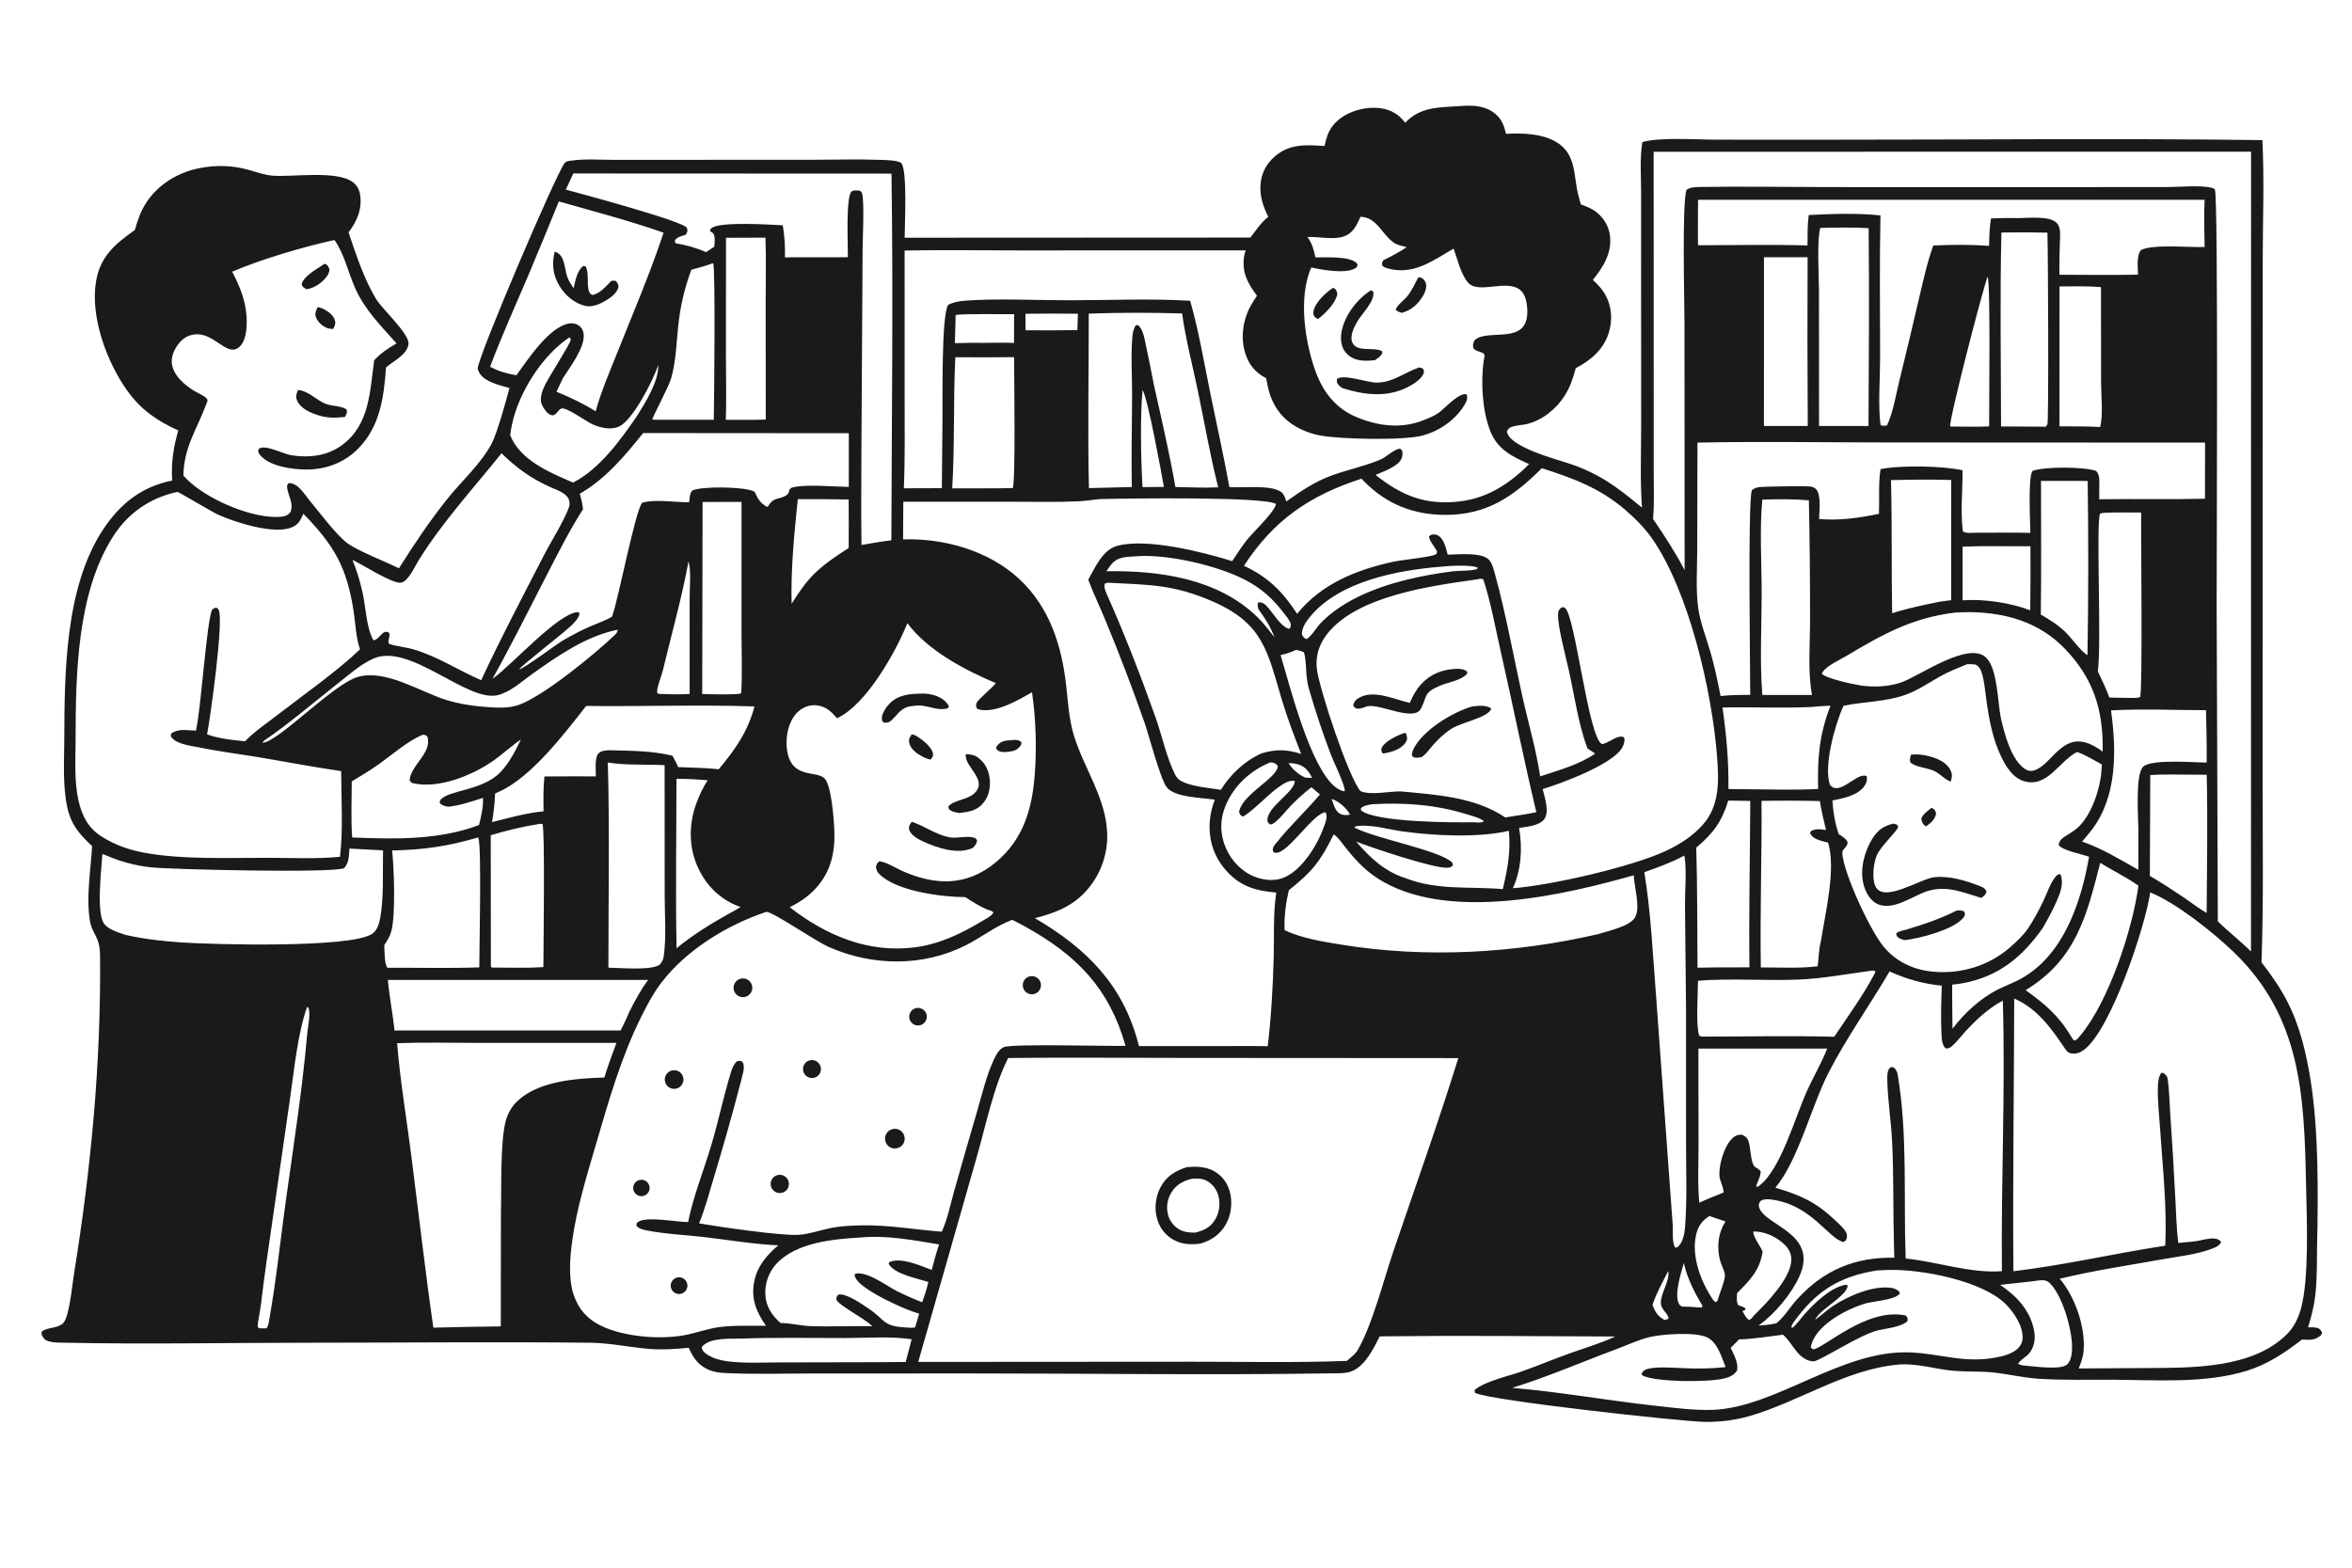 <!-- Generated by SVGMaker - https://svgmaker.io --><!-- Prompt: generate graphic similar to this one attached. graphic should be landscape of few people working in library - it is graphic for help center saas platform. there should be small margins around all edges.

Background should be transparent, aspect ratio should be around 1-5 --><!-- Quality: medium --><!-- Type: edit --><!-- Created: 2025-09-18T19:12:46.442Z --><svg version="1.1" xmlns="http://www.w3.org/2000/svg" style="display: block;" viewBox="0 0 2048 1365" width="1536" height="1024" preserveAspectRatio="none">
<path transform="translate(0,0)" fill="rgb(26,26,26)" d="M 1270.53 92.407 C 1280.38 91.6 1291.01 91.54 1299.54 97.255 C 1306.85 102.151 1309.54 108.209 1311.31 116.562 C 1325.41 115.71 1342.5 116.219 1354.94 123.535 C 1373.25 134.3 1369.77 153.461 1374.53 170.788 L 1376.46 177.937 C 1381.26 179.81 1386.25 181.563 1390.29 184.86 C 1396.95 190.299 1401.11 197.471 1401.96 206.086 C 1403.41 220.858 1395.8 232.784 1386.94 243.732 C 1391.42 247.847 1395.47 252.054 1398.3 257.497 C 1403.56 267.588 1404.19 279.172 1400.76 289.975 C 1396.15 304.488 1385.2 313.738 1372.11 320.565 C 1369.79 329.018 1367.31 336.846 1362.58 344.311 C 1355.16 356.002 1343.3 365.787 1329.71 369.164 C 1325.6 370.186 1320.94 370.198 1316.99 371.459 C 1314.27 372.325 1313.55 373.095 1312.12 375.46 C 1313.57 389.454 1356.97 400.303 1368.32 404.268 C 1375.73 406.787 1382.92 409.895 1389.83 413.562 C 1404.43 421.266 1417.03 431.567 1429.76 441.978 C 1428.03 418.636 1429.05 394.647 1429.04 371.22 L 1428.99 247.89 L 1429 168.074 C 1429 153.644 1427.73 137.921 1430.07 123.722 C 1444.81 119.272 1478.26 121.618 1495.17 121.619 L 1590.56 121.642 C 1716.99 121.674 1843.55 120.36 1969.96 121.99 C 1971.75 156.953 1970.25 192.826 1970.25 227.877 L 1970.21 433.241 L 1970.18 681.083 C 1970.18 733.31 1971.06 785.699 1969.19 837.896 C 1977.52 848.574 1985.25 859.675 1991.51 871.716 C 2002.6 893.06 2008.24 917.223 2011.98 940.833 C 2018.95 984.881 2018.58 1038.57 2017.63 1083.36 C 2017.33 1097.94 2017.74 1112.95 2016.08 1127.42 C 2014.95 1137.23 2012.69 1146.3 2009.72 1155.7 C 2012.21 1155.77 2015.77 1155.51 2018.1 1156.32 C 2020.26 1157.06 2020.98 1158.42 2021.97 1160.31 L 2021.25 1162.32 C 2015.83 1167.37 2011.29 1166.55 2004.39 1166.39 C 1989.49 1177.91 1974.46 1188.01 1956.26 1193.61 C 1919.44 1204.92 1876.74 1201.5 1838.61 1201.34 C 1817.68 1201.25 1796.36 1201.87 1775.47 1200.53 C 1762.07 1199.66 1749.05 1196.45 1735.74 1195.04 C 1724.52 1193.86 1713.16 1194.51 1701.91 1193.63 C 1685.07 1192.33 1669.11 1186.56 1651.99 1188.25 C 1606.09 1192.77 1566.47 1220.61 1522.81 1233.15 C 1510.26 1236.63 1497.27 1238.28 1484.25 1238.05 C 1464.31 1237.71 1296.44 1219.45 1284.33 1212.72 L 1283.96 1210.38 C 1292.44 1202.73 1314.31 1198.01 1325.75 1193.9 C 1339.44 1188.99 1352.87 1183.39 1366.55 1178.48 C 1379.93 1173.68 1393.58 1169.75 1406.48 1163.71 C 1338.16 1163.4 1269.72 1162.79 1201.41 1163.57 C 1195.89 1174.38 1189.06 1188.83 1177.3 1193.84 C 1171.86 1196.16 1164.13 1195.71 1158.23 1195.8 C 1052.58 1197.43 946.659 1195.82 840.979 1195.86 L 706.847 1195.91 C 681.801 1195.92 656.487 1196.74 631.489 1195.5 C 626.78 1195.27 622.275 1194.8 617.868 1193.02 C 608.421 1189.2 603.67 1182.61 599.74 1173.52 C 588.379 1174.59 577.063 1175.45 565.657 1174.53 C 548.316 1173.14 531.059 1169.3 513.642 1169.12 C 430.88 1168.27 348.022 1169.11 265.25 1169.14 C 195.632 1169.15 125.698 1170.61 56.121 1169.09 C 51.691 1168.99 41.42 1169.35 38.464 1165.61 C 36.804 1163.51 35.979 1162.14 36.248 1159.53 C 41.255 1155.35 49.348 1157.05 54.711 1152.38 C 60.318 1147.5 62.855 1119 64.17 1110.87 C 79.181 1018.05 88.022 926.25 87.126 832.131 C 86.959 814.552 80.291 814.079 78.257 801.561 C 74.88 780.78 79.021 757.681 80.201 736.751 C 68.729 725.81 61.753 718.052 58.432 702.157 C 54.502 683.347 55.908 662.902 55.97 643.806 C 56.16 585.516 56.666 510.963 89.916 460.839 C 104.794 438.41 123.4 423.731 149.972 418.405 C 148.86 403.337 151.037 389.223 155.249 374.812 C 136.791 366.39 122.629 356.797 110.616 339.89 C 92.903 314.96 78.305 275.492 83.692 244.621 C 87.474 222.947 100.442 212.317 117.401 200.294 C 119.843 191.786 122.486 183.848 127.403 176.374 C 137.786 160.589 154.777 150.22 173.13 146.506 C 188.142 143.468 203.023 143.936 217.673 148.246 C 224.178 150.16 230.856 152.465 237.651 152.963 C 255.13 154.243 292.716 148.192 306.943 158.383 C 310.64 161.031 312.746 164.711 313.489 169.167 C 315.616 181.904 310.864 192.561 303.504 202.361 C 310.106 221.913 316.735 242.313 327.346 260.142 C 332.548 268.885 356.745 290.833 355.713 299.508 C 354.591 308.943 342.578 314.25 336.102 319.956 C 334.327 345.667 330.917 371.479 311.781 390.736 C 299.66 402.934 283.801 408.862 266.694 408.825 C 254.928 408.799 235.453 406.209 227.038 396.846 C 225.186 394.785 224.707 393.91 224.938 391.222 C 225.264 390.984 225.58 390.734 225.914 390.508 C 231.125 386.995 246.993 395.327 253.603 396.385 C 269.059 398.857 285.202 396.977 297.999 387.431 C 322.158 369.41 321.985 340.513 325.827 313.678 C 331.501 307.568 338.068 303.115 345.298 299.033 C 331.569 283.434 318.056 270.397 309.334 251.039 C 303.212 237.451 299.894 221.113 291.203 208.972 C 263.421 215.118 228.292 225.469 202.136 236.551 C 208.555 248.729 213.646 261.022 214.62 274.948 C 215.171 282.81 214.945 295.192 209.207 301.302 C 198.797 312.389 187.88 290.712 171.41 291.084 C 165.835 291.21 161.117 293.238 157.273 297.298 C 152.978 301.834 149.191 308.978 149.555 315.339 C 150.199 326.597 160.866 335.476 169.858 340.775 C 172.794 342.505 177.432 344.356 179.706 346.733 C 181.459 348.567 180.404 349.79 179.631 351.871 C 171.403 374.016 160.12 389.125 159.682 414.156 C 161.644 416.349 163.845 418.398 166.046 420.348 C 183.797 436.081 220.708 451.918 244.506 449.974 C 248.043 449.685 250.508 448.784 252.81 446.04 C 255.945 438.873 251.453 432.691 250.212 425.71 C 249.792 423.342 249.789 422.676 251.113 420.726 C 259.036 419.961 264.691 429.818 269.228 435.323 C 277.388 445.224 292.698 465.651 302.328 472.859 C 311.493 479.72 335.762 489.006 347.389 494.816 C 360.527 473.962 374.02 453.794 389.408 434.52 C 401.874 418.908 418.939 403.743 428.21 386.03 C 432.884 377.099 440.616 349.165 443.62 337.857 C 436.986 335.994 429.875 334.3 423.895 330.787 C 419.738 328.344 417.152 325.509 415.872 320.804 C 417.888 306.503 483.084 153.98 491.368 142.417 C 492.881 140.305 494.807 140.25 497.27 139.882 C 508.893 138.147 521.709 139.14 533.474 139.166 L 593.828 139.157 L 706.334 139.113 C 726.716 139.094 747.3 138.472 767.649 139.204 C 771.478 139.341 781.854 139.551 784.612 141.925 C 790.303 146.826 787.742 197.73 787.701 206.984 L 1088.79 206.835 C 1093.7 200.58 1097.99 193.604 1104.41 188.809 C 1099.89 180.014 1096.9 170.983 1097.56 160.959 C 1098.21 151.2 1102.56 142.671 1109.94 136.265 C 1122.85 125.052 1137.4 126.04 1153.33 127.137 C 1155.49 117.069 1158.12 110.112 1166.47 103.588 C 1176.06 96.095 1190.02 92.575 1202.05 94.242 C 1211.33 95.528 1217.99 99.499 1223.59 106.9 C 1236.66 92.928 1252.74 93.61 1270.53 92.407 z M 799.558 1185.82 L 1039.17 1185.66 C 1083.57 1185.64 1128.33 1186.64 1172.69 1184.96 C 1175.83 1182.43 1178.78 1180.03 1181.36 1176.9 C 1194.29 1155.94 1204.86 1114.27 1213.36 1089.27 C 1232.38 1033.39 1252.3 977.675 1269.82 921.303 L 1028.56 921.146 C 978.347 921.14 928.073 920.612 877.869 921.213 C 865.077 946.374 858.25 980.635 850.363 1007.94 L 799.558 1185.82 z M 666.939 1154.35 C 658.665 1142.41 653.947 1131.32 656.618 1116.45 C 659.036 1103 667.506 1092.88 677.722 1084.31 C 656.178 1083.39 634.498 1079.61 613.065 1077.12 C 596.521 1075.2 579.156 1074.54 562.852 1071.27 C 560.272 1070.76 556.925 1069.98 555.003 1068.1 C 554.532 1067.64 554.458 1067.43 554.077 1066.84 C 554.499 1065.21 554.227 1064.84 555.74 1063.85 C 563.443 1058.81 589.013 1064.12 599.177 1064.07 C 603.688 1041.43 612.9 1018.87 619.49 996.674 C 625.741 975.625 630.195 953.857 636.663 932.971 C 637.681 929.681 639.004 926.891 641.357 924.318 C 644.086 923.271 643.954 923.414 646.456 924.512 C 649.155 928.758 646.71 934.917 645.683 939.52 L 645.5 940.334 C 638.165 968.503 630.283 996.527 621.859 1024.39 C 617.761 1037.97 614.061 1052.07 608.714 1065.21 C 625.756 1068.16 680.96 1076.26 695.686 1075.16 C 704.732 1074.49 713.98 1071.23 722.865 1069.37 C 731.905 1067.48 741.587 1067.09 750.809 1066.93 C 774.279 1066.53 796.795 1070.69 820.036 1072.45 L 820.463 1071.5 C 825.161 1060.82 827.657 1048.34 830.835 1037.1 C 837.464 1013.59 844.218 990.114 851.097 966.676 C 855.286 952.286 858.818 937.007 865.05 923.364 C 866.851 919.419 869.976 913.119 874.321 911.663 C 883.395 908.622 964.575 911.128 980.056 910.596 C 965.868 860.531 937.864 831.943 892.973 806.949 C 889.154 804.85 885.29 802.835 881.382 800.906 L 880.825 801.113 C 866.835 806.42 854.579 816.149 841.215 822.935 C 803.774 841.946 759.563 841.374 721.39 824.404 C 709.253 819.008 672.855 793.67 667.224 793.976 C 633.461 805.22 597.994 826.824 576.09 855.353 C 569.131 864.416 563.72 874.55 558.62 884.74 C 540.933 920.082 529.894 958.886 518.843 996.684 C 510.958 1023.66 502.391 1051.33 498.44 1079.19 C 496.32 1094.14 494.678 1112.84 499.473 1127.28 C 503.663 1139.88 511.523 1148.7 523.451 1154.42 C 543.281 1163.94 574.137 1166.55 595.631 1162.63 C 606.016 1160.73 616.11 1156.86 626.583 1155.49 C 639.709 1153.78 653.707 1154.56 666.939 1154.35 z M 1753.87 869.398 C 1753.71 948.525 1752.53 1027.78 1753.17 1106.88 C 1797.73 1101.61 1841.13 1091.34 1885.37 1084.63 C 1887.01 1051.2 1883.09 1016.13 1880.9 982.689 C 1880.13 970.845 1878.61 958.65 1878.98 946.799 C 1879.11 942.497 1879.34 938.096 1881.75 934.408 L 1883.42 933.992 C 1886.01 935.965 1887.15 936.819 1887.62 940.289 C 1888.91 949.827 1889.07 959.829 1889.72 969.457 C 1891.4 993.718 1892.86 1017.99 1894.1 1042.28 C 1894.86 1055.52 1895.09 1069.11 1896.71 1082.25 C 1903.4 1081.46 1911.87 1081.32 1918.23 1079.43 C 1922.7 1078.77 1929.05 1077.01 1932.9 1080.18 C 1933.49 1080.67 1933.53 1080.81 1934.05 1081.48 C 1932.73 1084.56 1929.72 1085.83 1926.68 1087.02 C 1912.97 1092.38 1896.94 1093.95 1882.47 1096.55 C 1852.97 1101.86 1822.63 1106.31 1793.53 1113.41 C 1806.89 1129.21 1816.07 1155.52 1814.29 1176.44 C 1813.84 1181.7 1811.92 1186.61 1810.11 1191.52 L 1868.86 1191.17 C 1907.99 1190.91 1961.67 1191.89 1991.63 1161.39 C 1997.58 1155.33 2001.36 1147.51 2003.57 1139.38 C 2010.9 1112.37 2008.58 1060.38 2007.99 1031.52 C 2006.4 954.063 2004.03 885.535 1944.65 828.652 C 1926.69 811.453 1895.07 786.281 1872.33 776.988 C 1867.93 807.105 1838.18 896.309 1814.81 913.965 C 1811.45 916.506 1807.87 917.948 1803.62 917.217 C 1800.83 916.737 1799.51 915.195 1797.95 912.882 C 1786.13 895.309 1774.1 878.301 1753.87 869.398 z M 296.034 746.021 C 298.881 721.816 297.144 695.781 297.06 671.39 C 272.898 667.934 249.039 663.302 224.983 659.283 C 207.689 656.395 190.346 654.3 173.158 650.751 C 166.367 649.412 153.25 647.903 149.152 641.662 C 148.349 640.439 148.783 640.096 149.077 638.754 C 155.741 633.962 163.042 636.066 170.629 636.178 C 175.039 617.851 180.125 537.917 184.908 530.571 L 187.661 529.055 C 189.211 529.539 189.478 529.27 190.348 530.801 C 195.16 539.27 182.974 625.929 180.319 639.445 C 190.755 643.159 202.386 644.434 213.382 645.421 C 221.356 637.108 231.523 630.286 240.638 623.237 C 263.302 605.711 293.281 584.701 313.478 565.41 L 313.182 564.545 C 309.971 554.843 309.52 542.893 307.985 532.707 C 302.178 494.18 290.965 474.715 264.139 447.339 C 261.621 453.063 259.93 456.841 253.755 459.305 C 238.249 465.493 205.151 454.959 190.038 448.189 C 184.761 445.825 155.474 428.261 154.493 428.265 C 130.58 433.531 111.414 446.627 98.179 467.557 C 66.936 516.964 65.913 587.492 65.824 644.238 C 65.797 661.4 64.523 680.255 68.349 697.073 C 71.421 710.58 76.944 721.202 88.825 728.608 C 99.907 735.517 111.89 739.885 124.687 742.296 C 158.465 748.66 199.08 746.835 233.608 746.895 C 254.204 746.931 275.557 748.022 296.034 746.021 z M 1185.54 416.78 C 1140.66 431.321 1109.17 452.664 1083.15 492.657 C 1104.05 502.18 1117.02 515.392 1129.47 534.434 C 1150.78 508.105 1181.54 495.947 1213.8 488.983 C 1220.59 487.517 1245.35 485.12 1249.86 482.857 C 1251.57 481.997 1251.08 481.241 1251.09 479.537 C 1249.01 475.968 1244.59 471.021 1244.3 467.012 C 1246.08 465.407 1247.31 465.177 1249.77 465.441 C 1252.39 465.722 1254.59 467.878 1255.93 469.999 C 1258.37 473.874 1259.42 478.57 1260.55 482.953 C 1269.57 482.861 1289.41 480.619 1296.24 487.123 C 1299.23 489.976 1300.77 496.287 1301.83 500.149 C 1311.27 534.566 1317.69 570.44 1325.37 605.332 C 1330.48 628.566 1337.63 652.555 1341.09 675.997 C 1357.18 670.659 1374.98 665.865 1389.05 656.167 L 1382.31 651.714 C 1373.14 627.359 1370.36 599.557 1363.81 574.28 C 1362.29 566.552 1353.94 536.227 1357.53 531.112 C 1358.16 530.223 1358.91 529.603 1359.73 528.905 C 1361.15 528.804 1361.54 528.477 1362.75 529.378 C 1371.71 536.007 1382.97 642.396 1394.9 647.861 C 1400.78 647.37 1408.87 638.914 1414.2 642.089 C 1415.06 645.098 1414.01 648.479 1412.45 651.135 C 1403.73 665.922 1359.11 682.2 1343.28 687.082 C 1344.96 694.187 1349.29 706.45 1344.89 712.937 C 1340.69 719.127 1329.62 719.743 1322.76 720.876 C 1325.76 738.256 1324.72 757.194 1317.33 773.373 C 1349.93 771.066 1420.92 754.706 1450.22 741.048 C 1462.35 735.397 1474.06 728.03 1482.92 717.888 C 1497.63 701.056 1496.71 679.524 1495.12 658.651 C 1490.84 602.535 1470.8 515.35 1438.73 469.153 C 1432.28 459.863 1423.87 451.409 1415.31 444.052 C 1393.07 424.958 1369.97 416.43 1342.52 407.658 C 1318.06 432.149 1294.92 448.282 1258.83 448.31 C 1231.11 448.331 1207.75 439.214 1188.09 419.467 C 1187.21 418.6 1186.36 417.704 1185.54 416.78 z M 1138.5 206.336 C 1142.5 212.043 1144.03 217.303 1145.34 224.078 C 1153.71 224.229 1175.16 222.862 1181.13 228.974 C 1181.63 229.485 1181.76 229.791 1182.16 230.435 C 1181.54 232.57 1181.48 232.857 1179.5 233.905 C 1170.81 238.486 1151.18 234.983 1141.86 232.88 C 1130.14 258.56 1136.29 298.825 1145.94 324.505 C 1152.2 341.178 1162.8 354.969 1179.32 362.346 C 1198.31 370.826 1219.61 373.824 1239.29 365.966 C 1243.64 364.23 1248.83 362.21 1252.67 359.479 C 1257.98 355.7 1270.46 341.422 1277.07 343.372 C 1277.95 346.324 1277.65 348.177 1276.14 350.941 C 1268.49 364.886 1253.98 375.08 1238.86 379.187 C 1222.06 383.753 1166.7 382.388 1149.59 379.195 C 1142.06 377.818 1134.82 375.139 1128.2 371.279 C 1116.26 364.333 1108.24 353.382 1104.76 340.025 C 1103.84 336.515 1103.2 332.898 1102.52 329.335 C 1093.3 324.48 1087.58 317.876 1084.39 307.851 C 1080.1 294.419 1082.09 279.274 1088.68 266.928 C 1090.42 263.659 1092.44 260.543 1094.49 257.455 C 1086.56 246.893 1081.38 237.461 1083.22 223.793 C 1083.49 221.789 1084.01 219.904 1084.68 217.998 L 888.406 218.057 C 854.87 218.069 821.209 217.456 787.685 218.149 L 787.705 346.134 C 787.683 372.446 788.134 398.879 787.025 425.17 L 820.103 425.055 L 820.639 368.75 C 820.943 351.526 819.46 274.962 825.587 265.477 C 830.304 263.006 835.643 262.13 840.912 261.746 C 868.207 259.756 902.196 261.451 930.264 261.452 C 965.319 261.455 1001.39 259.791 1036.32 261.872 C 1043.63 287.296 1048.17 314.149 1053.42 340.099 C 1059.07 368.067 1065.39 396.003 1070.48 424.071 C 1080.98 425.17 1109.96 421.363 1116.86 429.616 C 1118.46 431.525 1119.3 434.282 1120.08 436.608 C 1132.38 427.836 1145.38 419.092 1159.68 413.95 C 1173.6 408.944 1188.13 406.003 1201.83 400.24 C 1207.67 397.781 1212.68 391.776 1218.83 390.648 C 1220.15 391.469 1220.55 391.33 1221 392.926 C 1221.61 395.064 1221.06 398.563 1219.84 400.435 C 1215.7 406.788 1204.5 410.559 1197.78 413.536 C 1220.96 431.893 1241.73 440.152 1271.53 436.529 C 1295.43 433.622 1314.88 420.839 1331.47 404.082 C 1316.43 397.402 1303.62 391.143 1297.43 374.773 C 1290.63 356.754 1289.38 332.967 1291.91 314.046 C 1292.28 311.304 1293.84 308.614 1290.9 307.217 C 1287.93 305.807 1285.2 305.854 1282.92 303.187 C 1282.28 300.157 1282.68 299.463 1283.77 296.508 C 1294.63 285.291 1330.11 301.456 1329.9 271.444 C 1329.86 265.458 1328.86 257.103 1324.18 252.882 C 1312.47 242.326 1287.28 256.738 1278.18 245.934 C 1272.01 238.604 1268.97 225.535 1265.76 216.455 C 1247.43 227.047 1230.24 240.342 1207.4 233.428 C 1205.86 232.963 1204.92 232.423 1203.67 231.431 C 1203.04 228.853 1203.34 228.835 1204.56 226.616 C 1211.62 223.119 1218.35 219.578 1224.91 215.199 C 1221.52 214.323 1217.2 213.562 1214.23 211.662 C 1203.49 204.784 1199.3 189.178 1184.69 188.723 C 1181.1 196.205 1178.55 202.957 1169.92 205.918 C 1160.85 209.037 1148.2 205.889 1138.5 206.336 z M 786.583 436.857 C 786.491 447.79 786.323 458.73 786.372 469.663 C 822.093 468.446 861.147 479.515 887.635 504.245 C 913.91 528.777 924.471 562.05 928.381 596.88 C 930.047 611.723 930.747 626.285 935.192 640.69 C 944.117 669.609 963.251 695.07 964.104 726.23 C 964.602 745.365 957.364 763.892 944.025 777.62 C 932.121 789.928 917.361 795.345 901.159 799.472 C 946.269 825.85 977.985 857.65 991.318 909.204 C 991.459 909.737 991.587 910.274 991.704 910.812 L 1059.25 910.846 C 1074.11 910.864 1089.02 910.656 1103.88 910.929 C 1106.92 885.291 1108.45 858.455 1109.09 832.643 C 1109.54 814.231 1108.53 795.414 1111.32 777.158 C 1092.72 775.625 1078.98 771.5 1066.45 756.594 C 1056.37 744.601 1052.08 729.82 1053.49 714.272 C 1054.06 708.037 1055.54 702.123 1057.82 696.301 C 1046.95 694.493 1022.75 694.497 1015.87 685.401 C 1010.25 677.971 1000.37 639.97 996.449 628.763 C 986.018 599.039 974.767 569.61 962.711 540.508 C 957.838 528.555 952.091 516.795 947.594 504.718 C 953.659 494.143 959.994 478.727 972.844 475.257 C 998.716 468.272 1047.43 480.673 1072.95 488.577 C 1076.96 482.397 1081 476.204 1085.54 470.399 C 1091.27 463.082 1109.24 446.641 1111.13 438.858 C 1102.09 432.209 979.172 434.009 958.5 434.526 C 952.213 434.964 946.042 436.148 939.759 436.456 C 921.226 437.364 902.456 436.85 883.895 436.868 L 786.583 436.857 z M 1439.37 451.815 C 1449.43 466.683 1458.54 480.413 1466.89 496.405 L 1466.76 280.883 C 1466.75 263.096 1464.47 176.014 1468.57 165.156 C 1472.28 162.895 1476.71 162.856 1480.94 162.788 C 1517.9 162.195 1554.99 162.868 1591.96 162.897 L 1807.92 162.92 L 1888.18 162.848 C 1898.42 162.838 1916.76 160.987 1926.25 163.64 C 1927.38 163.954 1928.07 164.126 1928.62 165.202 C 1931.66 171.213 1930.12 492.247 1930.14 526.25 L 1931.17 802.21 C 1940.42 811.342 1950.79 819.259 1960.05 828.5 L 1960.1 132.052 L 1439.92 132.135 L 1439.96 345.891 L 1439.96 412.694 C 1439.96 425.587 1440.58 438.987 1439.37 451.815 z M 1605.25 614.52 C 1597.87 630.543 1587.71 666.972 1593.42 683.365 C 1595.09 685.144 1595.85 686.076 1598.5 686.228 C 1607.35 686.737 1618.28 672.58 1625.47 675.779 C 1625.94 679.221 1625.18 682.194 1623.04 684.98 C 1617.02 692.834 1604.68 695.143 1595.56 696.982 C 1596.21 706.935 1597.77 716.788 1601.03 726.247 C 1603.95 728.26 1607.61 730.077 1608.86 733.532 C 1608.47 738.057 1603.93 739.002 1604.16 742.845 C 1605.21 760.198 1628.32 810.009 1640.15 824.273 C 1651.19 837.591 1666.62 844.676 1683.75 846.107 C 1707.84 848.119 1731.63 840.961 1749.95 825.109 C 1755.27 820.512 1761.95 814.322 1765.83 808.487 C 1771.03 800.673 1775.66 792.161 1779.65 783.659 C 1782.51 777.551 1784.85 770.2 1788.84 764.769 C 1790.37 762.698 1791.47 761.012 1794.1 761.136 C 1797.27 769.101 1794.11 777.064 1790.91 784.478 C 1787.41 792.597 1783.12 800.319 1778.74 807.993 C 1760.9 833.325 1740.24 850.352 1709.02 856.122 C 1705.99 856.682 1702.91 857.024 1699.85 857.351 C 1699.93 870.15 1699.85 882.973 1700.13 895.767 C 1710.08 882.477 1724.19 869.49 1739 861.885 C 1745.95 858.312 1753.48 855.746 1760.28 851.895 C 1797.28 830.933 1812.16 785.222 1819.06 745.996 C 1812.58 743.577 1796.03 740.662 1792.56 735.709 C 1793.13 732.504 1794.07 731.152 1796.8 729.201 C 1800.72 726.4 1805.44 724.061 1808.99 720.82 C 1819.84 710.913 1826.31 693.267 1828.83 679.171 C 1829.63 674.712 1829.97 670.156 1830.22 665.636 C 1823.23 661.863 1816.12 657.398 1808.62 654.747 C 1792.98 662.716 1782.68 686.334 1762.32 680.144 C 1752.66 677.208 1746.8 667.632 1742.65 659.082 C 1734.87 643.025 1731.83 625.589 1729.42 608.071 C 1728.42 600.78 1727.9 592.914 1725.61 585.905 C 1724.51 582.508 1723.38 580.363 1720.18 578.622 C 1717.71 578.373 1715.38 578.222 1712.9 578.313 C 1705.07 581.473 1697.23 584.598 1689.84 588.697 C 1679.51 594.416 1670.09 601.158 1658.87 605.087 C 1641.39 611.206 1623.18 610.813 1605.25 614.52 z M 728.795 625.405 C 723.619 619.335 719.046 614.825 710.595 614.104 C 704.947 613.621 699.413 615.678 695.214 619.43 C 688.16 625.734 685.234 635.84 684.928 645.024 C 684.678 652.537 685.912 661.754 691.494 667.282 C 694.881 670.637 699.196 672.219 703.75 673.21 C 708.258 674.19 714.318 674.48 717.84 677.63 C 723.978 683.12 726.151 714.224 726.498 722.631 C 727.297 741.951 723.575 759.072 710.19 773.644 C 703.778 780.625 696.093 785.663 687.717 789.973 C 719.083 814.357 755.798 830.043 796.363 824.883 C 817.536 822.19 836.474 813.251 854.56 802.338 C 857.571 800.521 862.83 798.044 864.684 795.186 C 864.834 794.955 864.922 794.69 865.041 794.442 C 863.463 792.867 861.676 792.538 859.6 791.967 C 852.765 789.056 846.686 785.086 840.435 781.12 C 820.291 781.093 780.073 776.021 765.406 760.788 C 763.663 758.977 763.079 757.311 762.736 754.867 C 763.485 752.234 763.453 751.759 765.649 749.95 C 771.569 750.44 779.35 755.505 784.876 758.009 C 813.887 771.153 841.818 772.052 867.33 750.606 C 891.03 730.683 898.566 704.828 900.95 675.183 C 902.806 651.008 902.033 626.704 898.643 602.696 C 886.534 609.734 867.849 620.615 853.34 617.975 C 852.31 617.788 851.55 617.377 850.645 616.878 C 849.674 614.886 849.717 614.013 850.457 611.865 C 851.293 609.437 863.77 599.122 867.122 594.808 C 840.622 583.692 807.526 566.326 790.131 542.567 C 779.868 567.944 754.357 613.641 728.795 625.405 z M 1545.88 1034.14 C 1567.85 1040.61 1581.26 1046.66 1598.04 1062.59 C 1601.2 1065.6 1605.39 1069.13 1607.42 1072.98 C 1608.45 1074.95 1608.5 1076.89 1607.73 1078.95 C 1607.09 1080.62 1606.59 1080.56 1605.14 1081.44 C 1592.17 1078.23 1578.33 1051.23 1546.67 1045.16 C 1542.43 1044.35 1537.05 1043.29 1533.14 1045.52 C 1531.86 1047.41 1530.98 1048.45 1531.65 1050.92 C 1536.14 1067.42 1583.78 1073.3 1566.86 1111.24 C 1560.07 1126.47 1544.95 1144.62 1531.25 1154.16 C 1536.53 1153.84 1541.53 1153.42 1546.69 1152.23 L 1547.6 1151.46 C 1554.35 1145.75 1558.74 1137.99 1564.65 1131.48 C 1587.8 1105.96 1615.13 1094.46 1649.48 1095.1 L 1649.17 1084.93 C 1648.35 1054.97 1648.99 1024.82 1647.61 994.901 C 1646.77 976.668 1643.69 958.12 1643.34 940.014 C 1643.28 937.076 1643.27 932.214 1645.38 930.006 C 1646.4 928.944 1646.99 929.229 1648.37 929.123 C 1650.99 930.973 1651.89 932.717 1652.43 935.878 C 1661.24 987.922 1657.4 1043.1 1659.36 1095.8 C 1687.09 1098.61 1715.33 1108.85 1743.16 1106.83 C 1742.33 1028.39 1746.28 949.682 1743.95 871.238 C 1731.28 877.926 1720.24 888.397 1710.62 898.905 C 1707.11 902.73 1703.78 907.304 1699.88 910.687 C 1697.79 912.498 1696.97 912.841 1694.26 912.949 C 1690.95 909.949 1690.78 904.636 1690.55 900.416 C 1689.8 886.545 1690.35 872.179 1690.8 858.293 C 1674.09 856.451 1660.68 852.714 1645.32 845.848 C 1628 875.466 1607.75 903.639 1592.13 934.178 C 1577.14 963.469 1565.73 1010.61 1545.88 1034.14 z M 1219.55 689.077 C 1250.3 691.935 1284.26 693.903 1310.7 711.753 C 1319.72 710.314 1328.84 709.053 1337.78 707.19 C 1326.52 660.262 1317.14 612.835 1306.44 565.765 C 1301.84 545.522 1298.09 524.085 1291.56 504.434 C 1289.55 503.632 1288.76 503.871 1286.75 504.395 C 1247 510.009 1181.18 518.494 1155.14 552.621 C 1148.27 561.623 1145.1 572.365 1146.81 583.623 C 1149.61 602.149 1174.08 676.215 1184.57 688.778 C 1193 692.743 1209.95 688.931 1219.55 689.077 z M 1498.19 606.046 C 1506.81 605.089 1515.36 605.06 1524.02 605.02 C 1524 582.123 1521.82 438.429 1525.38 426.871 C 1527.45 425.21 1529.16 424.531 1531.79 424.162 C 1536 423.57 1571.05 423.121 1575.68 423.532 C 1577.82 423.722 1580.05 424.413 1581.5 426.09 C 1585.97 431.239 1584.14 445.364 1583.97 451.902 C 1601.82 453.468 1618.67 450.973 1636.11 447.39 C 1636.59 434.597 1635.51 421.113 1637.47 408.505 C 1654.06 404.946 1692.12 405.585 1708.87 409.491 C 1709.02 426.721 1706.97 445.633 1709.15 462.617 C 1711.82 464.498 1716.05 463.942 1719.25 463.861 C 1735.47 463.854 1751.73 463.625 1767.95 463.972 C 1767.9 455.529 1765.59 415.119 1769.91 409.967 C 1780.93 406.144 1813.87 406.367 1825.02 409.948 C 1828.32 413.243 1827.97 417.313 1827.97 421.724 L 1827.88 434.723 C 1858.57 434.204 1889.32 434.956 1919.99 434.265 L 1920.05 385.386 L 1643.93 385.257 C 1588.69 385.228 1533.28 384.273 1478.06 385.37 L 1477.86 478.965 C 1477.84 495.58 1476.46 513.62 1478.82 530.06 C 1480.61 542.508 1485.73 555.224 1489.23 567.297 C 1492.94 580.054 1495.64 593.017 1498.19 606.046 z M 377.334 1156.01 C 396.911 1155.47 416.492 1155.1 436.075 1154.9 L 436.187 1056.08 C 436.75 1035.19 435.451 993.636 440.452 975.748 C 442.267 969.255 445.527 963.488 450.426 958.823 C 468.977 941.159 501.841 938.966 526.211 938.215 C 529.36 928.027 533.02 918.066 536.746 908.076 L 413.469 908.035 C 390.957 908.036 368.288 907.448 345.799 908.311 C 348.357 940.582 353.873 972.908 357.976 1005.04 C 364.398 1055.33 370.137 1105.83 377.334 1156.01 z M 1478.54 213.55 C 1510.27 213.506 1542.19 212.799 1573.9 213.71 C 1573.96 204.888 1573.76 196.008 1574.93 187.249 C 1594.62 186.17 1617.86 185.433 1637.41 187.573 C 1636.54 228.857 1637.07 270.236 1637.11 311.53 C 1637.12 329.158 1635.22 353.358 1637.48 370.188 C 1639.71 370.808 1640.82 370.848 1643.09 370.431 C 1648.54 358.766 1650.73 344.22 1653.82 331.706 C 1659.44 308.836 1664.92 285.932 1670.25 262.994 C 1674.14 246.585 1677.71 229.693 1683.36 213.788 C 1699.38 212.989 1715.99 212.906 1731.99 214.055 C 1732.16 206.002 1732.37 198.167 1733.65 190.194 C 1741.52 189.867 1749.33 189.702 1757.21 189.901 C 1765.82 189.861 1784.25 187.782 1790.61 193.831 C 1793.74 196.807 1793.94 201.771 1793.81 205.816 C 1793.46 216.99 1793.09 228.031 1793.22 239.22 C 1816.02 239.239 1838.9 239.649 1861.69 239.143 C 1861.6 232.875 1860.17 222.761 1864.25 217.693 C 1875.2 212.33 1905.9 215.673 1919.68 215.038 C 1919.51 201.402 1918.89 187.547 1919.69 173.934 L 1478.58 173.949 C 1478.55 187.14 1478.32 200.362 1478.54 213.55 z M 1552.54 1162.13 C 1539.94 1163.62 1526.95 1165.9 1514.28 1166.23 L 1507.01 1173.56 C 1509.68 1179.56 1513.96 1186.63 1512.52 1193.34 C 1509.79 1197.74 1505.36 1199.29 1500.54 1200.41 C 1486.96 1203.58 1442.38 1203.53 1430.26 1197.72 L 1429.29 1196.14 C 1430.66 1193.95 1431.87 1192.62 1434.51 1191.95 C 1443.63 1189.64 1456.65 1191.03 1466.17 1191.29 C 1478.42 1191.85 1490.37 1191.71 1502.57 1190.35 C 1499.12 1181.61 1495.32 1168.35 1486.04 1164.23 C 1475.66 1159.63 1446.75 1161.58 1435.75 1164.37 C 1426.04 1166.83 1416.63 1171.33 1407.22 1174.82 C 1377.1 1185.99 1347.4 1198.98 1316.69 1208.43 C 1358.14 1211.87 1399.54 1219.43 1440.94 1223.95 C 1457.72 1225.79 1474.73 1228.16 1491.64 1227.54 C 1546.23 1225.52 1603.23 1175.43 1662.67 1177.53 C 1689.89 1178.5 1709.88 1187.38 1738.46 1181.9 C 1744.59 1180.72 1751.67 1178.88 1756.47 1174.65 C 1759.4 1172.07 1761.12 1168.6 1761.2 1164.68 C 1761.41 1154.16 1753.26 1142.1 1746.02 1135.08 C 1725.41 1115.1 1673.68 1105.15 1645.14 1105.73 C 1641.39 1105.82 1637.65 1106 1633.91 1106.25 C 1601.08 1111.65 1581.25 1124.22 1561.74 1151.36 C 1560.68 1152.84 1560.18 1153.79 1559.81 1155.56 L 1560.67 1156.25 C 1564.62 1153.01 1567.48 1148.64 1570.83 1144.83 C 1579.68 1134.77 1593.68 1121.24 1606.97 1118.6 L 1608.91 1119.21 C 1608.63 1123.92 1602.88 1128.39 1599.58 1131.31 C 1594.7 1135.62 1582.78 1143.34 1580.54 1149.2 C 1585.89 1145.28 1590.76 1140.7 1596.27 1137.04 C 1609.21 1128.43 1631.28 1118.86 1647.18 1121.42 C 1649.93 1121.86 1651.73 1122.89 1653.83 1124.67 L 1654.32 1126.34 C 1649.34 1132.29 1630.87 1132.79 1623.09 1135.28 C 1606.82 1140.49 1580.01 1154.38 1576.7 1173.13 L 1578.59 1174.92 C 1587.7 1174.63 1625.3 1138.03 1659.46 1145.44 C 1661.25 1147.46 1661.02 1147.62 1661.03 1150.18 C 1655.96 1155.45 1642.43 1156.64 1635.38 1158.29 C 1619.3 1162.04 1584.46 1185.36 1579.12 1185.32 C 1573.48 1185.29 1568.62 1181.61 1565.1 1177.54 C 1560.62 1172.37 1557.8 1166.76 1552.54 1162.13 z M 492.693 165.1 C 506.479 168.8 594.317 192.459 597.956 198.232 C 598.66 199.35 598.668 200.909 598.293 202.184 C 598.057 202.99 597.392 203.811 596.925 204.477 C 593.424 205.667 589.541 206.192 587.619 209.444 L 588.157 211.81 C 597.529 213.327 606.079 215.752 614.839 219.51 L 621.988 214.809 C 622.181 210.969 623.046 206.495 620.997 203.096 L 618.217 201.158 C 618.702 199.279 618.761 198.956 620.588 197.974 C 629.796 193.022 669.675 195.532 681.611 196.167 C 683.162 205.378 683.786 214.721 683.474 224.056 L 738.312 223.986 C 738.404 214.227 736.372 172.456 741.324 166.939 C 742.752 165.348 746.072 165.906 748.133 165.89 C 749.684 166.739 750.146 166.656 750.623 168.362 C 752.808 176.182 751.121 208.306 751.107 218.24 L 750.056 394.74 C 750.067 421.311 749.703 447.95 750.14 474.514 C 758.755 473.115 767.464 471.401 776.14 470.463 C 776.49 364.128 777.808 257.474 776.262 151.162 L 499.214 151.034 L 492.693 165.1 z M 504.803 429.912 C 506.217 434.454 507.102 438.689 507.653 443.414 C 495.867 461.752 486.015 481.478 476.032 500.841 C 460.488 530.994 445.422 561.326 428.892 590.954 L 429.809 590.315 C 445.404 579.249 485.77 534.104 503.034 532.929 L 504.544 533.715 C 504.612 537.671 500.634 541.457 498.047 544.134 C 492.856 549.504 452.453 580.88 452.094 582.783 C 456.008 582.402 483.758 561.512 489.739 557.892 C 497.524 553.349 505.364 549.188 513.618 545.554 C 519.9 542.789 526.918 540.471 532.822 537.01 L 533.255 535.833 C 538.664 520.87 553.049 445.251 559.125 437.784 C 570.93 434.337 587.622 437.528 600.083 437.268 C 600.508 433.839 600.439 429.793 602.786 427.103 C 611.259 423.152 646.535 423.91 655.332 427.406 C 656.815 427.996 657.115 428.058 657.758 429.553 C 660.078 434.951 662.4 437.977 667.436 441.16 L 668.568 441.133 L 669.272 440.045 C 674.318 432.338 678.553 435.294 684.932 431.112 C 688.527 428.756 685.316 425.342 691.033 424.174 C 703.665 421.591 725.657 423.733 739.081 423.986 L 739.115 377.201 L 560.027 377.06 C 544.003 397.004 527.344 417.042 504.803 429.912 z M 1063.07 687.689 C 1071.54 674.047 1084.1 662.235 1098.94 655.77 C 1111.83 652.189 1120.19 652.465 1132.99 656.436 C 1126.74 640.552 1120.8 624.793 1115.91 608.417 C 1103.67 567.391 1100 542.866 1055.95 523.68 C 1021.54 508.689 1000.88 509.357 965.01 507.36 L 962.154 507.977 C 960.837 511.369 962.901 515.46 964.295 518.603 C 979.719 553.366 993.286 588.466 1006.08 624.301 C 1011.79 640.286 1015.49 658.705 1022.92 673.835 C 1024.99 678.048 1027.24 679.804 1031.57 681.491 C 1041.08 685.198 1053 686.075 1063.07 687.689 z M 1647.59 533.973 C 1660.93 529.658 1674.49 526.913 1688.19 524.071 C 1691.78 523.559 1695.36 522.981 1698.96 522.594 L 1699.02 417.93 C 1681.58 417.41 1664.01 417.625 1646.56 418.032 C 1647.61 456.678 1646.88 495.334 1647.59 533.973 z M 1029.32 272.907 C 1002.42 272.121 974.928 272.112 948.036 273.073 C 948.154 323.643 946.959 374.473 948.194 425.007 C 960.637 424.766 973.078 424.45 985.517 424.058 C 985.015 397.014 985.71 370.089 985.772 343.056 C 985.81 326.846 984.609 309.779 985.97 293.699 C 986.277 290.077 986.883 286.779 988.705 283.584 L 990.496 282.844 C 994.69 285.529 996.112 292.81 997.118 297.383 C 999.883 309.947 1002.27 322.617 1004.79 335.234 C 1011.39 364.771 1018.24 394.234 1023.48 424.052 C 1035.83 424.233 1048.42 424.941 1060.75 424.321 C 1053.73 396.702 1048.88 368.421 1043.08 340.52 C 1038.45 318.223 1032.41 295.434 1029.32 272.907 z M 1535.94 370.925 L 1574.11 370.878 C 1573.79 321.905 1573.74 272.93 1573.97 223.957 L 1535.96 223.951 L 1535.94 370.925 z M 831.822 311.034 C 830.027 349.058 831.388 387.252 829.153 425.205 C 846.698 425.16 864.279 425.342 881.818 424.978 C 884.445 421.163 883.023 324.1 883.01 310.986 C 865.948 311.158 848.884 311.174 831.822 311.034 z M 518.669 358.14 C 523.538 340.422 531.07 323.194 537.869 306.135 C 551.538 271.846 566.241 237.662 577.817 202.603 C 547.887 192.051 517.127 184.111 486.63 175.381 C 477.852 196.963 468.957 218.498 459.945 239.984 C 448.694 266.285 436.836 292.53 426.739 319.302 C 434.29 323.37 441.252 325.305 449.67 326.724 C 459.41 313.361 477.941 284.766 495.429 281.652 C 498.589 281.089 501.739 281.764 504.325 283.704 C 506.824 285.578 508.13 288.464 508.295 291.545 C 508.925 303.292 496.191 319.749 490.079 329.43 L 484.543 341.118 C 496.659 346.016 507.59 351.184 518.669 358.14 z M 427.309 727.245 L 427.424 841.553 L 428.479 842.551 L 431.25 842.467 C 445.159 842.483 459.276 843.001 473.152 842.061 C 473.153 827.462 474.688 721.353 472.31 717.358 L 470.224 717.334 C 456.03 719.493 441.055 723.09 427.309 727.245 z M 632.007 365.518 C 643.584 365.51 655.23 365.757 666.797 365.319 L 666.691 263.319 C 666.688 244.576 667.239 225.655 666.511 206.932 L 632.153 207.031 L 632.115 311.361 C 632.113 329.36 632.621 347.536 632.007 365.518 z M 495.849 293.75 C 472.205 309.336 451.566 341.955 445.778 369.742 C 445.126 372.789 444.607 375.863 444.221 378.955 C 453.043 400.973 478.669 411.323 499.002 420.184 C 522.237 408.39 540.566 382.761 554.941 361.795 C 562.229 350.067 573.697 331.767 573.181 317.772 L 572.863 318.72 C 568.374 331.768 550.943 366.11 538.894 371.437 C 531.671 374.63 522.715 372.428 515.84 369.425 C 511.077 367.344 492.696 353.906 488.608 355.775 C 485.355 357.262 484.128 362.76 479.741 361.361 C 476.352 360.279 473.168 355.406 471.79 352.236 C 469.683 347.388 471.857 341.261 473.849 336.69 C 476.936 329.606 496.732 299.164 496.974 295.959 C 497.018 295.374 496.616 294.842 496.437 294.284 L 495.849 293.75 z M 1777.04 535.116 C 1784.89 539.601 1792.05 544.092 1798.6 550.44 C 1803.61 555.3 1812.24 567.527 1817.66 570.44 C 1818.52 519.981 1818.54 469.219 1817.85 418.759 L 1777.21 418.714 C 1777.2 457.504 1777.54 496.332 1777.04 535.116 z M 1864.43 446.253 C 1853.59 446.297 1842.62 445.986 1831.79 446.5 L 1828.64 447.153 C 1824.93 455.231 1830.07 560.567 1826.68 584.518 C 1830.2 592.057 1833.86 599.55 1836.73 607.365 C 1844.46 607.494 1852.25 607.791 1859.98 607.669 L 1863.43 607.092 C 1865.86 603.324 1864.09 460.432 1864.43 446.253 z M 1122.12 664.345 C 1123.97 668.682 1131.56 675.062 1136.09 676.837 C 1137.16 677.255 1138.13 677.207 1139.24 677.211 C 1140.3 677.214 1141.36 677.265 1142.42 677.261 C 1139.88 671.966 1136.92 667.868 1131.12 665.803 C 1128.26 664.783 1125.13 664.549 1122.12 664.345 z M 1902.24 781.926 C 1908.53 786.281 1914.85 791.12 1921.45 794.969 C 1921.67 754.931 1922.46 714.611 1921.48 674.594 L 1907.53 674.5 C 1895.89 674.539 1883.93 674.008 1872.34 674.849 L 1871.98 762.644 C 1882.35 768.675 1892.29 775.227 1902.24 781.926 z M 963.416 497.347 C 1009.68 496.744 1060.27 503.582 1094.95 537.372 C 1100.45 542.736 1105.03 548.946 1109.82 554.937 C 1106.39 545.884 1101.51 538.2 1095.78 530.431 C 1095.2 527.85 1094.67 526.923 1095.66 524.418 C 1098.75 524.42 1100.18 524.985 1102.46 527.218 C 1108.11 532.74 1114.81 545.614 1122.53 547.536 C 1124.03 546.103 1123.81 545.524 1124.05 543.512 C 1122.85 539.719 1120.06 536.646 1117.67 533.537 C 1108.05 521.022 1098.18 512.132 1084.12 504.838 C 1060.06 492.364 1015.65 481.989 988.606 484.433 C 981.389 484.885 973.725 484.688 968.457 490.546 C 966.586 492.627 964.98 495.029 963.416 497.347 z M 1111.9 733.328 C 1123.46 718.688 1137.35 706.048 1149.34 691.738 L 1141.91 685.474 C 1135.42 690.62 1129.39 695.842 1123.68 701.862 C 1119.45 706.329 1115.37 711.702 1110.64 715.601 C 1108.93 717.013 1108.1 717.607 1105.89 717.897 C 1104.4 716.507 1103.6 716.207 1103.61 713.934 C 1103.66 702.145 1127.75 689.373 1127.38 679.944 C 1121.74 679.028 1116.39 683.2 1111.98 686.367 C 1104.43 691.789 1088.54 708.263 1082.06 711.028 C 1079.95 709.602 1079.78 709.582 1078.91 707.024 C 1081.58 691.285 1112.44 677.601 1112.66 666.915 C 1111.13 665.009 1109.68 664.101 1107.12 663.839 C 1106.72 663.799 1106.33 663.863 1105.93 663.875 C 1088.55 671.028 1074.2 684.288 1067.02 701.882 C 1062.1 713.933 1062.23 726.378 1067.39 738.326 C 1072.15 749.343 1081.23 759.053 1092.56 763.39 C 1101.12 766.67 1110.65 767.578 1119.15 763.592 C 1134.72 756.282 1147.76 734.762 1153.22 718.742 C 1154.59 714.726 1156.08 711.239 1154.25 707.238 C 1142.69 707.879 1117.85 749.393 1108.51 741.581 C 1108.04 738.831 1108.26 738.22 1109.81 735.892 C 1110.42 734.984 1111.18 734.147 1111.9 733.328 z M 1768 475.592 C 1748.36 475.809 1728.58 475.168 1708.96 475.95 L 1708.95 522.704 C 1727.23 521.34 1750.72 524.777 1767.84 531.412 C 1768.06 512.806 1768.12 494.199 1768 475.592 z M 611.452 604.269 C 622.021 604.602 632.638 604.85 643.203 604.233 L 645.433 603.509 C 646.397 585.431 645.671 566.963 645.664 548.847 L 645.689 437.026 L 611.766 437.057 L 611.452 604.269 z M 529.263 663.896 C 530.903 723.354 529.753 783.065 529.774 842.555 C 538.82 842.656 568.101 845.358 574.635 839.72 C 576.435 837.459 577.519 835.649 577.931 832.755 C 580.361 815.714 578.751 796.781 578.766 779.47 L 578.718 666.263 C 563.78 665.429 543.317 666.421 529.263 663.896 z M 1180.85 732.733 C 1193.05 746.873 1205.48 758.73 1223.74 764.582 C 1251.65 775.44 1279.59 771.685 1308.54 774.164 C 1312.75 756.438 1315.52 741.78 1313.85 723.379 C 1287.22 729.691 1248.16 727.687 1220.85 723.855 C 1207.98 722.049 1193.22 717.361 1180.38 719.456 L 1179.34 720.587 C 1197.94 730.273 1253.35 740.283 1264.48 750.953 L 1265.14 753.409 C 1263.4 755.334 1262.62 755.381 1260 755.535 C 1248.49 756.213 1193.48 737.847 1180.85 732.733 z M 570.25 365.492 L 621.521 365.52 C 621.865 351.344 623.034 232.875 621.016 229.398 L 620.294 229.336 C 614.292 231.587 608.179 233.202 601.99 234.834 C 595.972 250.948 592.097 267.781 590.463 284.903 C 588.943 299.756 588.534 314.527 584.521 329.021 C 582.396 336.697 567.734 363.979 567.961 365.233 L 570.25 365.492 z M 267.495 876.518 C 259.381 898.761 256.088 931.918 252.692 955.552 L 237.379 1061.76 C 233.813 1086.48 230.098 1111.15 227.199 1135.96 C 226.453 1142.35 224.512 1149.35 224.368 1155.65 L 226.268 1156.59 L 231.975 1156.57 C 233.855 1154.5 234.065 1151.04 234.544 1148.36 C 240.675 1114.06 244.211 1078.97 249.035 1044.44 C 255.74 996.46 263.16 949.205 267.446 900.886 C 267.976 894.913 270.197 884.57 269.036 878.984 C 268.769 877.701 268.446 877.33 267.495 876.518 z M 1793.3 371.204 C 1805.06 371.365 1817 371.066 1828.74 371.786 C 1831.41 360.734 1829.53 345.214 1829.52 333.67 L 1829.42 249.991 C 1817.44 248.983 1805.34 249.336 1793.33 249.392 L 1793.3 371.204 z M 994.908 339.53 C 992.67 361.597 993.449 401.746 994.871 424.151 L 1013.45 423.938 C 1011.2 410.956 999.556 347.185 994.908 339.53 z M 229.698 645.064 L 228.479 646.664 C 241.585 646.969 290.35 595.136 311.998 589.277 C 336.427 582.665 366.217 602.64 389.108 609.623 C 401.031 613.261 413.269 614.925 425.681 615.754 C 434.368 616.334 443.507 616.673 451.832 613.714 C 473.222 606.112 517.479 569.925 535.203 553.024 C 536.707 551.59 537.694 550.486 537.862 548.324 C 511.054 553.459 485.573 571.095 463.678 586.665 C 454.467 593.214 444.37 602.701 433.2 605.302 C 406.558 611.506 356.797 559.386 325.084 573.45 C 313.679 578.508 303.135 588.101 293.335 595.775 C 272.205 612.322 251.941 629.98 229.698 645.064 z M 761.25 1186.08 L 788.646 1185.89 L 793.822 1166.11 C 775.426 1163.38 755.098 1165.02 736.449 1165.04 C 705.698 1165.06 674.765 1164.45 644.039 1165.55 C 634.891 1165.69 618.842 1164.83 612.068 1171.81 C 611.394 1172.5 611.374 1172.64 610.976 1173.37 C 611.561 1176.22 613.5 1177.95 615.89 1179.49 C 621.345 1182.99 627.927 1184.6 634.292 1185.39 C 648.933 1187.21 664.603 1186.25 679.393 1186.26 L 761.25 1186.08 z M 616.243 679.368 C 607.158 678.706 598.122 677.998 589.007 678.101 C 589.027 727.233 588.16 776.529 589.11 825.641 C 602.645 814.578 617.307 805.33 632.523 796.783 C 636.625 794.495 640.894 792.323 644.822 789.753 C 628.462 784.039 616.144 772.568 608.509 756.983 C 599.709 739.017 599.465 718.786 606.142 700.093 C 608.677 692.995 612.079 685.654 616.243 679.368 z M 1495.46 1132.65 C 1496.92 1127.19 1502.13 1114.94 1501.98 1110.43 C 1501.86 1107.06 1499.49 1102.73 1498.41 1099.5 C 1494.57 1088.08 1495.61 1073.65 1502.57 1063.6 L 1488.45 1058.78 C 1481.84 1063.05 1478.49 1067.77 1476.78 1075.51 C 1472.64 1094.28 1481.27 1116.59 1491.78 1131.94 C 1492.42 1132.88 1492.94 1133.31 1493.96 1133.8 L 1495.46 1132.65 z M 1422.58 762.13 C 1360.28 779.826 1264.75 801.444 1204.96 768.069 C 1191.35 760.466 1181.85 750.812 1172.24 738.729 C 1168.89 734.519 1165.75 729.599 1161.35 726.459 C 1149.8 749.809 1142.8 758.774 1122.23 775.153 C 1119.58 786.554 1118.03 798.221 1118.6 809.955 C 1134.03 817.061 1151.09 819.769 1167.73 822.486 C 1241.39 834.517 1318.56 830.12 1391.14 813.455 C 1399.86 810.648 1419.21 806.734 1423.75 798.722 C 1428.58 790.197 1422.92 771.882 1422.58 762.13 z M 1730.7 240.923 C 1726.23 252.462 1696.67 367.248 1698.13 371.292 L 1698.72 371.404 C 1709.8 371.327 1721 371.81 1732.05 371.273 C 1731.93 353.44 1733.32 245.508 1730.7 240.923 z M 1254.61 493.432 C 1217.18 496.497 1167.26 505.809 1141.46 536.137 C 1137.68 540.582 1133.22 546.563 1133.68 552.646 C 1135.08 554.803 1135.25 555.508 1137.7 556.499 C 1143.08 553.028 1146.21 545.976 1150.95 541.553 C 1170.5 521.949 1199.85 510.768 1226.3 504.438 C 1238.96 501.408 1252.13 499.028 1265.05 497.454 C 1270.87 496.745 1280.46 497.294 1285.71 495.578 C 1286.22 495.41 1286.52 494.864 1286.92 494.506 C 1282.37 491.388 1260.81 492.709 1254.61 493.432 z M 832.133 274.163 L 831.47 298.761 C 840.291 298.51 849.115 298.434 857.939 298.532 C 866.233 298.518 874.68 298.183 882.955 298.623 L 883.02 273.573 C 874.055 273.49 865.09 273.463 856.124 273.491 C 848.144 273.599 840.086 273.476 832.133 274.163 z M 1163.56 685.931 C 1165.85 687.255 1168.2 689.084 1170.94 688.875 C 1171.57 684.445 1161.12 662.938 1159.03 657.507 C 1151.74 638.35 1145.25 618.899 1139.58 599.203 C 1136.44 588.131 1138.04 576.481 1135.39 567.935 C 1133.08 566.834 1131.05 566.325 1128.54 565.874 C 1124.03 567.965 1119.93 569.342 1115.07 570.363 C 1123.24 597.762 1140.8 667.585 1162.46 685.045 C 1162.69 685.231 1162.91 685.426 1163.14 685.61 C 1163.28 685.721 1163.42 685.824 1163.56 685.931 z M 1452.6 1106.73 C 1447.75 1116.3 1442.26 1125.96 1438.91 1136.18 C 1441.4 1142.79 1443.3 1145.8 1449.47 1149.36 L 1452.87 1148.29 C 1452.8 1143.49 1446.1 1140.57 1446.18 1134.17 C 1446.29 1125.44 1454.26 1114.88 1452.6 1106.73 z M 1175.59 709.306 C 1172.39 703.407 1165.89 697.71 1159.51 695.574 C 1161.12 700.073 1162.65 706.85 1167.56 708.889 C 1170.13 709.96 1172.92 709.81 1175.59 709.306 z M 1583.93 370.873 L 1627 370.931 C 1627.33 313.531 1627.68 256.051 1627.13 198.655 C 1613.16 197.821 1598.95 198.136 1584.97 198.462 C 1581.92 210.276 1583.86 238.825 1583.87 252.673 L 1583.93 370.873 z M 1769.96 1115.62 L 1741.65 1118.74 C 1755.85 1128.46 1767.73 1140.7 1771.13 1158.31 C 1772.47 1165.22 1771.64 1171.91 1767.47 1177.71 C 1764.82 1181.4 1758.83 1183.98 1757.17 1187.68 L 1761.04 1188.85 C 1768.93 1189.41 1794.17 1193.33 1799.94 1188.06 C 1803.74 1184.59 1804.28 1177.43 1804.25 1172.58 C 1804.16 1157.6 1795.98 1127.84 1784.68 1117.1 C 1782.28 1114.82 1779.95 1114.54 1776.76 1114.76 C 1774.48 1114.93 1772.21 1115.22 1769.96 1115.62 z M 600.526 604.245 L 600.508 521.202 C 600.443 511.216 601.981 498.208 599.538 488.702 C 593.656 520.728 584.636 552.548 577.052 584.229 C 575.876 589.139 572.018 597.954 572.172 602.559 C 572.19 603.077 572.648 603.481 572.887 603.942 L 573.847 604.187 C 582.755 604.474 591.623 604.853 600.526 604.245 z M 694.699 434.588 C 691.661 463.491 688.43 496.789 689.325 525.659 C 695.197 516.379 700.987 507.712 708.723 499.828 C 718.099 490.852 728.048 484.128 738.982 477.182 C 738.997 463.095 739.179 448.982 738.98 434.898 C 724.221 434.627 709.46 434.524 694.699 434.588 z M 892.918 273.216 L 893.016 287.565 C 908.061 287.728 923.106 287.675 938.149 287.406 L 938.572 273.161 C 923.354 272.992 908.135 273.01 892.918 273.216 z M 1282.75 715.942 C 1285.81 716.063 1289.54 716.762 1292.2 715.047 C 1288.29 711.914 1282.17 710.562 1277.38 709.061 C 1250.37 700.605 1222.79 698.6 1194.63 700.273 C 1191.2 700.987 1187.57 701.277 1184.97 703.792 L 1185.13 705.604 C 1197.67 716.055 1265.64 716.283 1282.75 715.942 z M 1479.04 1138.39 L 1481.96 1138.39 L 1482.45 1136.96 C 1475.31 1125.15 1469.26 1113.24 1466.18 1099.68 C 1463.76 1108.72 1457.4 1127.26 1462.14 1135.71 C 1462.64 1136.61 1463.99 1137.13 1464.89 1137.66 C 1469.64 1137.66 1474.31 1137.87 1479.04 1138.39 z M 1431.78 759.415 C 1437.42 793.582 1439 828.815 1441.74 863.335 L 1456.58 1067.5 C 1456.76 1072.66 1455.94 1082.07 1458.6 1086.32 C 1460.76 1086.16 1461 1085.83 1462.42 1084.13 C 1466.27 1079.51 1467 1071.99 1467.42 1066.24 C 1469.05 1043.51 1468.12 1020.24 1468.13 997.456 L 1468.11 877.704 L 1467.2 788.528 C 1467.11 775.241 1468.68 759.839 1466.97 746.862 C 1466.9 746.334 1466.68 745.426 1466.58 744.959 C 1455.32 751.053 1443.83 755.213 1431.78 759.415 z M 1529.82 1030.75 L 1529.14 1033.14 C 1530.7 1033.36 1530.69 1033.31 1532 1032.32 C 1550.37 1018.42 1563.32 972.556 1572.8 951.274 C 1578.51 938.443 1585.94 926.009 1591.04 912.993 L 1478.87 913.027 L 1479 998.254 C 1479.01 1014.39 1478.11 1031.18 1479.66 1047.23 C 1486.55 1043.99 1493.56 1041.19 1500.64 1038.41 C 1501.51 1035.95 1497.69 1028.07 1497.29 1024.85 C 1496.08 1015.18 1502.1 993.336 1511.72 988.818 C 1513.38 988.038 1515.09 987.985 1516.89 988.008 C 1519.86 989.465 1521.22 990.312 1522.49 993.619 C 1524.47 998.757 1524.15 1013.85 1528.57 1016.32 C 1530.43 1017.36 1531.76 1018.13 1533.06 1019.83 C 1533.17 1023.69 1531.29 1027.26 1529.82 1030.75 z M 436.703 394.677 C 411.951 425.511 385.209 454.531 364.268 488.281 C 361.127 493.343 355.27 506.738 348.892 507.391 C 341.372 508.161 314.88 491.19 306.893 487.446 C 310.731 496.899 313.726 506.673 315.841 516.654 C 318.545 528.95 318.98 546.715 325.18 557.502 C 330.789 556.92 333.044 547.09 338.926 551.095 C 340.095 554.599 336.829 558.252 338.989 560.73 C 346.659 563.102 354.567 563.545 362.257 566.083 C 382.269 572.39 399.813 583.972 418.985 592.27 C 436.004 555.626 454.975 519.717 473.469 483.797 C 480.259 470.611 489.098 457.2 494.678 443.617 C 495.856 440.748 496.443 438.432 495.459 435.382 C 493.509 429.343 485.297 426.889 480.029 424.521 C 462.594 416.685 450.37 408.006 436.703 394.677 z M 1742.41 371.319 L 1781.34 371.505 C 1781.82 370.836 1782.44 370.249 1782.77 369.499 C 1784.01 366.734 1783.39 219.31 1782.79 202.546 C 1769.44 202.282 1756.08 202.249 1742.73 202.445 C 1741.37 258.656 1742.35 315.082 1742.41 371.319 z M 333.547 740.416 L 304.276 738.854 C 303.769 744.865 304.065 751.304 299.632 755.908 C 289.816 760.392 148.931 757.104 131.085 755.16 C 120.352 753.99 109.235 751.271 99.119 747.51 C 95.782 746.238 92.463 744.92 89.163 743.557 C 88.443 755.707 83.492 795.52 90.892 804.649 C 94.975 809.687 103.644 812.068 109.584 814.091 C 125.413 817.644 141.219 819.417 157.398 820.549 C 185.188 822.494 304.338 825.633 323.735 813.311 C 328.459 810.311 330.172 804.357 331.103 799.136 C 334.391 780.68 333.058 759.277 333.547 740.416 z M 1526.57 1072.26 C 1526.91 1078.07 1532.65 1084.28 1534.78 1089.86 C 1532.37 1106.11 1523.71 1114.76 1512.56 1125.94 C 1512.41 1129.55 1511.7 1133.43 1513.75 1136.57 L 1515.06 1136.96 C 1516.51 1137.41 1517.83 1137.98 1519.21 1138.62 L 1520.06 1140.4 L 1517.29 1141.46 C 1518.84 1144.46 1520.06 1147.25 1522.9 1149.27 C 1524.65 1149.11 1526.13 1146.69 1527.3 1145.33 C 1538.05 1134.91 1559.32 1112.93 1559.79 1097.27 C 1559.95 1092.2 1557.91 1087.67 1554.34 1084.12 C 1547.08 1076.92 1536.7 1072.05 1526.57 1072.26 z M 341.474 740.494 C 343.117 756.773 344.566 795.525 340.833 810.489 C 339.678 815.118 337.276 819.048 334.597 822.933 C 334.966 827.774 334.459 838.994 337.349 842.616 C 363.947 842.534 390.768 843.188 417.344 842.309 C 417.339 825.748 419.463 737.963 416.571 729.536 L 416.218 729.195 C 390.389 736.824 368.368 740.05 341.474 740.494 z M 1577.42 615.578 C 1551.64 616.785 1525.67 615.439 1499.86 616.035 C 1503.29 639.885 1505.31 662.899 1505.04 687.034 L 1516.68 687.167 C 1538.72 687.238 1561.15 688.113 1583.15 686.966 C 1582.44 660.264 1584.12 639.515 1593.9 614.432 C 1588.43 614.783 1582.86 614.946 1577.42 615.578 z M 1504.89 697.087 C 1499.18 715.548 1491.83 725.582 1477.01 738.029 C 1478.04 772.848 1477.85 807.748 1478.1 842.582 L 1496.1 842.295 C 1505.17 842.282 1514.25 842.364 1523.32 842.238 C 1522.75 793.967 1523.82 745.644 1524.05 697.369 C 1517.66 697.203 1511.27 697.109 1504.89 697.087 z M 1828.76 751.299 C 1816.91 797.614 1807.68 835.532 1763.81 862.136 C 1780.15 873.761 1793.16 884.875 1803.42 902.561 L 1805.74 905.974 C 1808.46 905.76 1809.59 903.817 1811.31 901.794 C 1836.04 872.571 1857.11 808.694 1862.03 771.149 C 1851.41 763.676 1839.79 758.083 1828.76 751.299 z M 590.431 667.914 C 602.138 668.486 614.187 668.486 625.819 669.796 C 639.9 653.1 651.464 636.628 656.918 615.091 C 608.162 613.477 559.185 615.255 510.391 614.68 C 491.581 638.673 462.731 676.733 434.62 689.301 C 433.443 689.827 432.282 690.387 431.104 690.911 C 430.865 699.361 429.771 707.471 428.472 715.814 C 443.124 712.174 458.262 707.855 473.303 706.408 C 473.175 696.241 472.948 686.191 474.069 676.069 C 488.994 675.959 503.919 675.932 518.844 675.989 C 518.911 670.752 517.576 659.744 521.13 655.985 C 523.465 653.514 527.126 653.515 530.358 653.248 C 548.536 653.71 567.87 653.617 585.581 658.044 C 587.294 661.289 589.091 664.493 590.431 667.914 z M 1838.18 618.507 C 1842.87 653.165 1843.76 693.137 1821.52 722.398 C 1818.82 725.952 1815.89 729.358 1813 732.761 C 1830.41 738.757 1845.99 748.356 1861.96 757.378 L 1862 722.75 C 1861.95 712.187 1859.05 674.047 1866.24 667.521 C 1873.76 660.701 1910.17 664.001 1921.43 663.935 C 1921.67 648.743 1921.22 633.552 1920.87 618.363 C 1893.5 618.32 1865.46 617.098 1838.18 618.507 z M 1482.03 902.585 C 1520.34 902.578 1558.88 901.722 1597.17 902.709 C 1609.27 884.546 1623.04 865.863 1632.95 846.498 L 1632.44 845.194 C 1630.99 845.171 1629.65 845.097 1628.22 845.376 C 1607.72 848.167 1586.55 852.1 1565.89 852.925 C 1536.95 854.081 1507.38 851.663 1478.55 853.923 C 1478.49 864.444 1476.54 893.099 1479.57 901.729 C 1480.36 902.06 1481.17 902.543 1482.03 902.585 z M 367.879 639.832 C 354.411 645.643 342.606 656.266 330.706 664.802 C 322.87 670.422 314.575 675.442 306.304 680.392 C 306.25 696.541 305.495 713.077 306.653 729.184 C 343.24 730.735 382.213 731.622 417.109 718.364 C 419.012 710.565 420.964 702.81 420.542 694.708 C 410.633 697.917 400.927 701.199 390.535 702.448 C 387.47 701.936 385.591 701.59 383.153 699.605 C 382.906 697.956 382.618 697.734 383.662 696.419 C 390.492 687.815 420.231 688.573 435.746 672.345 C 443.37 664.37 448.816 653.788 453.567 643.898 C 444.862 649.8 437.252 657.089 428.605 663.019 C 410.694 675.303 382.181 686.835 360.228 682.071 C 358.063 681.602 357.913 681.24 356.692 679.415 C 357.614 665.963 376.726 655.538 372.06 641.224 C 370.348 639.773 370.154 639.91 367.879 639.832 z M 1534.54 435.027 C 1532.06 460.575 1533.96 490.488 1533.97 516.561 C 1533.99 545.01 1532.18 577.158 1534.6 605.155 L 1577.79 605.128 C 1573.99 584.539 1576.12 560.973 1576.11 539.979 C 1576.1 505.146 1575.83 470.447 1575.07 435.625 C 1561.68 434.44 1547.96 434.59 1534.54 435.027 z M 1533.87 697.331 C 1534.18 745.636 1532.46 794.087 1533.23 842.345 C 1549.45 842.277 1566.68 843.331 1582.74 841.356 C 1583.58 834.522 1583.74 826.335 1585.51 819.761 C 1589.27 795.283 1598.88 756.989 1591.82 733.694 C 1586.76 732.297 1579.6 731.221 1576.68 726.42 C 1576.45 726.057 1576.26 725.676 1576.06 725.304 C 1576.74 723.74 1576.66 723.629 1578.26 722.979 C 1581.96 721.476 1586.18 722.114 1590.01 722.75 C 1588.03 714.365 1585.98 706.013 1584.64 697.496 C 1567.72 697.099 1550.79 697.045 1533.87 697.331 z M 1830.89 654.459 C 1831.64 618.656 1823.02 590.824 1797.92 564.791 C 1775.73 541.77 1746.84 533.461 1715.64 533.008 C 1711.22 532.944 1706.79 533.157 1702.39 533.378 C 1664.94 537.931 1639.44 552.238 1607.43 571.31 C 1601.63 574.762 1591.23 579.361 1587.31 584.769 C 1586.81 585.467 1586.72 585.759 1586.33 586.59 C 1589.41 590.681 1614.66 596.09 1620.74 596.923 C 1632.09 598.48 1644.01 597.962 1654.94 594.372 C 1671.18 589.034 1715.95 556.154 1730.49 573.756 C 1739.45 584.59 1739.4 611.121 1742.23 625.124 C 1745.38 638.884 1751.06 661.352 1763.22 669.544 C 1765.43 671.03 1767.97 671.65 1770.58 670.985 C 1786.9 666.831 1795.63 635.187 1822.46 649.101 C 1825.42 650.628 1828.25 652.421 1830.89 654.459 z M 750.036 1077.44 C 725.987 1078.8 693 1081.74 675.823 1100.67 C 669.192 1108.05 665.812 1117.79 666.446 1127.69 C 667.064 1137.76 672.257 1145.41 679.593 1151.93 C 688.423 1152.01 696.933 1154.35 705.833 1154.67 C 723.718 1155.32 741.65 1154.33 759.523 1154.78 L 758.603 1153.88 C 752.244 1147.72 730.887 1136.89 728.246 1131.69 C 728.409 1129.24 728.286 1129.11 730.052 1127.21 C 737.03 1125.85 750.67 1135.6 756.618 1139.6 C 770.122 1148.68 769.022 1154.64 786.693 1155.66 C 789.697 1155.84 793.293 1156.36 796.261 1155.91 C 796.458 1155.88 796.65 1155.82 796.845 1155.78 L 800.375 1143.84 C 788.431 1140.66 751.574 1123.92 745.44 1113.54 C 744.829 1112.51 744.399 1111.4 744.016 1110.27 C 744.597 1109.56 744.786 1108.89 745.742 1108.8 C 756.674 1107.7 771.672 1119.48 781.098 1124.23 C 788.256 1127.78 795.568 1131.01 803.014 1133.91 C 805.083 1128.04 807 1122.29 808.375 1116.2 C 798.989 1113.22 778.575 1109.35 773.789 1100.44 L 774.368 1098.92 C 784.81 1094.38 801.29 1102.03 811.315 1105.73 C 813.37 1098.37 815.174 1090.72 817.72 1083.52 C 796.206 1079.97 771.914 1075.36 750.036 1077.44 z M 547.787 881.363 C 552.677 871.791 557.842 861.818 564.373 853.248 L 337.758 853.257 C 339.001 867.997 342.064 882.519 343.487 897.224 L 540.442 897.225 C 542.985 891.993 545.672 886.786 547.787 881.363 z"></path>
<path transform="translate(0,0)" fill="rgb(26,26,26)" d="M 1033.58 1016.18 C 1041.71 1015.66 1049.27 1015.56 1056.68 1019.48 C 1063.42 1023.06 1068.26 1029.15 1070.5 1036.41 C 1073.45 1045.99 1072.37 1057.12 1067.5 1065.9 C 1062.53 1074.86 1054.84 1079.97 1045.21 1082.83 C 1037.61 1083.78 1030.29 1083.65 1023.26 1080.26 C 1015.89 1076.69 1010.33 1070.24 1007.89 1062.43 C 1004.94 1053.3 1005.91 1042.72 1010.27 1034.21 C 1015.4 1024.19 1023.21 1019.55 1033.58 1016.18 z M 1040.73 1073.25 C 1048.33 1071.36 1053.83 1068.85 1058.05 1061.94 C 1061.78 1055.84 1062.69 1048.36 1060.98 1041.46 C 1059.69 1036.09 1056.31 1031.45 1051.59 1028.59 C 1047.46 1026.09 1042.94 1026 1038.26 1026.25 C 1030.47 1028.07 1024.29 1031.34 1019.98 1038.32 C 1016.51 1043.95 1015.32 1051.04 1017.01 1057.46 C 1018.46 1063.21 1022.28 1068.07 1027.52 1070.85 C 1031.62 1073 1036.19 1073.26 1040.73 1073.25 z"></path>
<path transform="translate(0,0)" fill="rgb(26,26,26)" d="M 776.998 983.132 C 781.549 981.921 786.224 984.606 787.472 989.146 C 788.72 993.687 786.074 998.384 781.544 999.67 C 776.961 1000.97 772.196 998.287 770.933 993.693 C 769.67 989.099 772.394 984.356 776.998 983.132 z"></path>
<path transform="translate(0,0)" fill="rgb(26,26,26)" d="M 643.92 852.483 C 648.007 850.872 652.636 852.786 654.392 856.814 C 656.147 860.841 654.398 865.536 650.436 867.433 C 647.744 868.722 644.564 868.438 642.143 866.694 C 639.721 864.95 638.446 862.022 638.816 859.061 C 639.186 856.1 641.144 853.578 643.92 852.483 z"></path>
<path transform="translate(0,0)" fill="rgb(26,26,26)" d="M 583.923 932.425 C 588.088 930.732 592.838 932.737 594.528 936.904 C 596.219 941.07 594.21 945.818 590.042 947.506 C 585.879 949.192 581.137 947.185 579.448 943.023 C 577.759 938.861 579.762 934.117 583.923 932.425 z"></path>
<path transform="translate(0,0)" fill="rgb(26,26,26)" d="M 676.287 1023.38 C 680.447 1021.88 685.033 1024.05 686.498 1028.23 C 687.963 1032.4 685.746 1036.96 681.561 1038.39 C 677.427 1039.81 672.927 1037.62 671.48 1033.5 C 670.032 1029.38 672.178 1024.86 676.287 1023.38 z"></path>
<path transform="translate(0,0)" fill="rgb(26,26,26)" d="M 895.604 850.449 C 898.296 849.391 901.35 849.885 903.572 851.736 C 905.794 853.588 906.829 856.504 906.274 859.343 C 905.718 862.181 903.659 864.491 900.903 865.368 C 896.832 866.664 892.466 864.498 891.037 860.472 C 889.607 856.446 891.627 852.011 895.604 850.449 z"></path>
<path transform="translate(0,0)" fill="rgb(26,26,26)" d="M 705.423 923.178 C 709.666 922.29 713.822 925.026 714.684 929.275 C 715.546 933.524 712.785 937.663 708.531 938.499 C 704.313 939.328 700.217 936.596 699.362 932.383 C 698.507 928.17 701.215 924.058 705.423 923.178 z"></path>
<path transform="translate(0,0)" fill="rgb(26,26,26)" d="M 798.801 877.601 C 802.912 877.297 806.525 880.304 806.973 884.401 C 807.422 888.499 804.544 892.215 800.465 892.808 C 797.695 893.21 794.927 892.068 793.246 889.831 C 791.565 887.593 791.239 884.616 792.397 882.068 C 793.554 879.52 796.01 877.807 798.801 877.601 z"></path>
<path transform="translate(0,0)" fill="rgb(26,26,26)" d="M 588.314 1112.78 C 591.984 1111.13 596.296 1112.78 597.941 1116.45 C 599.586 1120.12 597.941 1124.43 594.267 1126.07 C 590.6 1127.71 586.299 1126.06 584.656 1122.4 C 583.014 1118.73 584.651 1114.43 588.314 1112.78 z"></path>
<path transform="translate(0,0)" fill="rgb(26,26,26)" d="M 556.89 1027.4 C 560.684 1026.51 564.489 1028.83 565.442 1032.61 C 566.395 1036.38 564.146 1040.23 560.385 1041.25 C 557.893 1041.93 555.23 1041.2 553.42 1039.36 C 551.61 1037.52 550.934 1034.85 551.654 1032.36 C 552.373 1029.88 554.375 1027.99 556.89 1027.4 z"></path>
<path transform="translate(0,0)" fill="rgb(26,26,26)" d="M 1235.77 319.924 C 1237.01 320.084 1237.9 320.505 1239.04 320.981 C 1239.92 322.769 1240.27 323.15 1239.56 325.157 C 1237.72 330.363 1230.07 334.88 1225.4 337.244 C 1207.44 346.346 1187.29 343.823 1168.8 337.909 C 1167.7 337.087 1166.4 336.209 1165.51 335.157 C 1163.98 333.344 1163.85 332.16 1164.22 329.953 C 1169.69 325.364 1190.71 333.245 1198.91 333.141 C 1212.91 332.965 1222.37 324.745 1234.84 320.252 L 1235.77 319.924 z"></path>
<path transform="translate(0,0)" fill="rgb(26,26,26)" d="M 1193.64 252.796 C 1194.54 253.004 1195.06 253.499 1195.8 254.03 C 1197.29 262.188 1186.12 272.826 1182.02 279.689 C 1179.24 284.352 1175.48 291.874 1177.23 297.362 C 1180.49 307.542 1196.15 301.632 1203.35 305.76 L 1203.64 307.65 C 1201.95 310.497 1199.9 311.83 1197.21 313.588 C 1192.97 314.034 1188.41 314.351 1184.18 313.693 C 1178.91 312.874 1173.81 310.164 1170.81 305.674 C 1167.36 300.52 1167.07 293.777 1168.36 287.882 C 1171.44 273.771 1181.69 260.535 1193.64 252.796 z"></path>
<path transform="translate(0,0)" fill="rgb(26,26,26)" d="M 1235.07 241.322 C 1236.03 241.504 1237.09 241.652 1237.99 242.083 C 1239.65 242.884 1240.97 244.776 1241.51 246.499 C 1242.55 249.834 1241.17 253.9 1239.52 256.826 C 1235.18 264.544 1229.19 269.951 1220.7 272.438 C 1218.59 271.831 1217.12 271.176 1215.31 269.937 C 1216.07 266.02 1221.91 261.944 1224.62 258.849 C 1229.37 253.434 1231.68 247.516 1235.07 241.322 z"></path>
<path transform="translate(0,0)" fill="rgb(26,26,26)" d="M 1160.59 250.707 L 1161.86 250.969 C 1163.93 252.921 1163.93 253.261 1164.53 255.904 C 1162.95 264.017 1154.07 272.97 1147.69 277.74 C 1146.67 277.349 1145.87 277.044 1145.14 276.204 C 1143.83 274.711 1143.31 273.429 1143.62 271.428 C 1144.86 263.498 1154.33 254.846 1160.59 250.707 z"></path>
<path transform="translate(0,0)" fill="rgb(26,26,26)" d="M 1648.93 717.096 L 1651.9 718.104 L 1652.83 719.986 C 1651.79 724.096 1637.84 736.316 1634.22 744.733 C 1631.34 751.434 1629.94 764.645 1632.88 771.386 C 1639.72 787.076 1672.15 764.963 1684.54 763.766 C 1698.13 762.452 1712.03 766.818 1724.56 771.771 C 1727.3 772.854 1728.67 773.689 1729.83 776.421 C 1728.78 779.38 1727.69 779.896 1725.3 781.84 C 1706.61 776.272 1691.84 769.375 1672.82 777.999 C 1665.84 781.159 1658.84 785.078 1651.52 787.307 C 1645.69 789.083 1639.14 789.681 1633.64 786.537 C 1627.7 783.141 1624.03 775.811 1622.49 769.357 C 1619.41 756.39 1623.58 740.993 1630.54 729.918 C 1635.13 722.616 1640.56 718.923 1648.93 717.096 z"></path>
<path transform="translate(0,0)" fill="rgb(26,26,26)" d="M 1703.7 792.855 C 1706.34 792.671 1708.06 792.479 1710.45 793.754 L 1711.01 796.242 C 1710.66 797.219 1710.37 798.065 1709.73 798.896 C 1701.65 809.417 1670.99 817.331 1658.42 818.563 C 1656.56 818.127 1654.35 817.534 1652.88 816.283 C 1651.33 814.968 1651.32 814.695 1651.22 812.694 C 1652.9 810.884 1657.17 810.209 1659.61 809.486 C 1675.33 804.836 1688.97 800.203 1703.7 792.855 z"></path>
<path transform="translate(0,0)" fill="rgb(26,26,26)" d="M 1664.1 657.024 C 1668.71 656.673 1672.74 656.889 1677.27 657.884 C 1684.78 659.532 1693.59 662.506 1697.77 669.493 C 1700.24 673.626 1699.85 676.163 1698.63 680.555 C 1692.82 678.411 1689.39 673.666 1683.99 671.211 C 1677.79 668.395 1668.67 668.143 1663.38 663.913 C 1662.7 661.012 1663.29 659.845 1664.1 657.024 z"></path>
<path transform="translate(0,0)" fill="rgb(26,26,26)" d="M 1681.79 703.443 C 1682.4 703.621 1682.66 703.66 1683.26 704.037 C 1685.05 705.177 1685.35 706.612 1685.86 708.529 C 1684.73 713.805 1681.13 716.647 1677.01 719.638 C 1676.81 719.496 1676.61 719.366 1676.43 719.21 C 1673.97 717.117 1673.17 715.633 1672.99 712.565 C 1674.73 708.592 1678.51 706.135 1681.79 703.443 z"></path>
<path transform="translate(0,0)" fill="rgb(26,26,26)" d="M 840.977 656.653 C 845.136 656.706 848.344 657.267 851.776 659.789 C 857.453 663.962 860.59 669.994 861.607 676.896 C 862.686 684.213 861.539 692.143 857 698.162 C 851.199 705.854 844.243 706.77 835.368 707.915 C 832.995 707.487 829.831 707.047 827.82 705.709 C 826.094 704.561 826.037 704.241 825.752 702.24 C 830.041 696.663 842.37 696.46 848.35 690.828 C 860.652 679.243 840.265 668.172 840.907 657.438 C 840.923 657.176 840.954 656.915 840.977 656.653 z"></path>
<path transform="translate(0,0)" fill="rgb(26,26,26)" d="M 793.959 715.52 C 804.85 719.182 814.565 726.476 825.985 728.921 C 832.975 730.417 841.682 727.462 848.218 729.357 C 849.903 729.846 850.035 730.595 850.813 732.027 C 850.245 734.975 849.157 736.139 847.077 738.246 C 846.707 738.411 846.34 738.583 845.967 738.739 C 833.334 744.052 816.319 738.313 804.504 733.015 C 800.178 731.075 793.07 727.357 791.697 722.464 C 790.833 719.384 792.383 717.949 793.959 715.52 z"></path>
<path transform="translate(0,0)" fill="rgb(26,26,26)" d="M 793.891 604.353 C 800.887 603.806 807.422 603.338 814.186 605.588 C 819.25 607.272 823.848 610.2 826.336 615.056 L 825.28 616.702 C 817.63 619.007 809.795 615.11 802.175 614.358 C 798.375 613.984 794.438 614.707 790.693 615.311 C 782.872 618.065 781.503 622.564 775.768 627.577 C 773.729 629.359 772.248 629.244 769.747 629.236 C 768.581 628.307 768.18 628.02 767.934 626.435 C 767.355 622.696 770.351 617.626 772.662 614.797 C 778.433 607.729 785.031 605.3 793.891 604.353 z"></path>
<path transform="translate(0,0)" fill="rgb(26,26,26)" d="M 793.888 639.347 C 795.472 639.776 797.018 640.204 798.425 641.085 C 803.046 643.978 811.493 650.456 812.434 656.296 C 812.808 658.623 811.601 659.599 810.372 661.401 C 807.76 660.874 805.138 659.79 802.783 658.542 C 798.279 656.156 792.937 652.246 791.751 647 C 790.958 643.489 792.142 642.263 793.888 639.347 z"></path>
<path transform="translate(0,0)" fill="rgb(26,26,26)" d="M 881.633 644.393 C 882.026 644.339 882.415 644.241 882.811 644.23 C 885.317 644.16 887.574 644.503 889.417 646.135 C 889.314 647.946 889.377 648.303 888.26 649.738 C 885.087 653.813 881.613 654.177 876.834 654.706 C 876.261 654.74 875.688 654.767 875.115 654.785 C 871.523 654.897 870.05 654.582 867.503 652.212 C 867.566 650.32 867.486 650.157 868.755 648.731 C 872.421 644.612 876.486 644.779 881.633 644.393 z"></path>
<path transform="translate(0,0)" fill="rgb(26,26,26)" d="M 1267.27 582.414 C 1271.04 582.268 1274.34 582.354 1277.45 584.68 L 1277.64 586.343 C 1273.07 592.355 1261.02 593.996 1254.15 596.887 C 1238.75 603.377 1243.13 606.261 1237.13 617.228 C 1230.87 628.661 1200.98 612.269 1190.43 615.009 C 1190.19 615.072 1189.95 615.146 1189.71 615.214 C 1187.41 616.101 1183.93 617.48 1181.48 616.92 C 1179.48 616.462 1179.28 615.755 1178.25 614.145 C 1179.11 611.042 1180.12 609.492 1183.07 607.757 C 1196.24 599.991 1214.11 609.064 1227.58 612.024 C 1230.22 605.969 1232.86 600.776 1237.34 595.868 C 1245.39 587.054 1255.49 582.976 1267.27 582.414 z"></path>
<path transform="translate(0,0)" fill="rgb(26,26,26)" d="M 1281.91 615.109 C 1282.09 615.085 1282.28 615.056 1282.46 615.037 C 1287.51 614.498 1294.35 613.664 1298.49 616.983 C 1296.44 624.565 1272.55 629.073 1264.47 634.138 C 1255.58 639.715 1248.74 647.308 1242.23 655.412 C 1241.01 656.836 1239.62 657.927 1238.16 659.088 C 1236.05 659.472 1233.59 660.126 1231.49 659.534 C 1229.84 659.07 1230.02 658.516 1229.28 657.085 C 1229.58 655.269 1230.04 653.651 1230.88 651.999 C 1239.28 635.41 1264.97 620.053 1281.91 615.109 z"></path>
<path transform="translate(0,0)" fill="rgb(26,26,26)" d="M 1223.56 637.99 C 1224.59 639.14 1224.79 639.958 1225.07 641.461 C 1225.46 643.551 1224.96 645.155 1223.72 646.863 C 1219.38 652.821 1211.13 655.046 1204.3 656.105 L 1203.19 654.885 C 1202.94 653.354 1202.47 652.361 1203.21 650.916 C 1206.22 644.971 1217.52 640.008 1223.56 637.99 z"></path>
<path transform="translate(0,0)" fill="rgb(26,26,26)" d="M 482.987 219.143 C 491.962 221.413 491.369 233.716 493.965 241.095 C 495.222 244.669 497.398 247.849 499.482 250.986 C 500.917 244.596 502.445 235.717 507.835 231.584 L 509.857 231.88 C 513.159 237.267 510.724 247.355 512.83 253.598 C 513.561 255.765 514.085 255.861 516.006 256.837 C 522.543 255.491 527.664 249.247 532.214 244.687 C 533.869 244.222 534.55 244.388 536.23 244.584 C 537.919 246.62 538.166 247.134 538.632 249.737 C 537.215 254.844 533.241 258.02 528.962 260.791 C 523.721 264.186 516.149 267.85 509.787 266.385 C 500.304 264.2 492.289 257.36 487.289 249.178 C 481.409 239.557 480.35 229.971 482.987 219.143 z"></path>
<path transform="translate(0,0)" fill="rgb(26,26,26)" d="M 259.525 339.544 C 259.856 339.588 260.186 339.638 260.518 339.676 C 268.594 340.592 275.841 348.601 283.642 351.638 C 289.419 353.888 296.788 353.08 301.896 356.593 C 302.466 359.635 301.718 360.319 300.401 363.041 C 291.128 364.074 284.077 364.046 275.137 360.926 C 268.96 358.771 261.449 355.208 258.719 348.808 C 257.202 345.25 258.03 342.945 259.525 339.544 z"></path>
<path transform="translate(0,0)" fill="rgb(26,26,26)" d="M 282.685 229.673 C 283.273 229.822 283.469 229.832 284.043 230.212 C 285.976 231.49 286.325 232.987 286.914 235.052 C 286.56 237.021 286.098 238.458 284.951 240.128 C 280.883 246.05 274.023 250.728 266.945 251.883 C 266.759 251.784 266.567 251.696 266.388 251.585 C 264.022 250.123 263.225 249.857 262.644 247.116 C 265.292 239.632 276.379 233.976 282.685 229.673 z"></path>
<path transform="translate(0,0)" fill="rgb(26,26,26)" d="M 276.608 267.398 C 278.773 267.845 280.706 268.417 282.625 269.52 C 286.561 271.783 290.716 274.804 291.751 279.506 C 292.36 282.269 291.33 284.18 289.957 286.504 C 288.412 286.36 286.51 286.246 285.038 285.688 C 280.898 284.118 276.965 280.713 275.278 276.586 C 273.76 272.871 275.138 270.707 276.608 267.398 z"></path>
</svg>